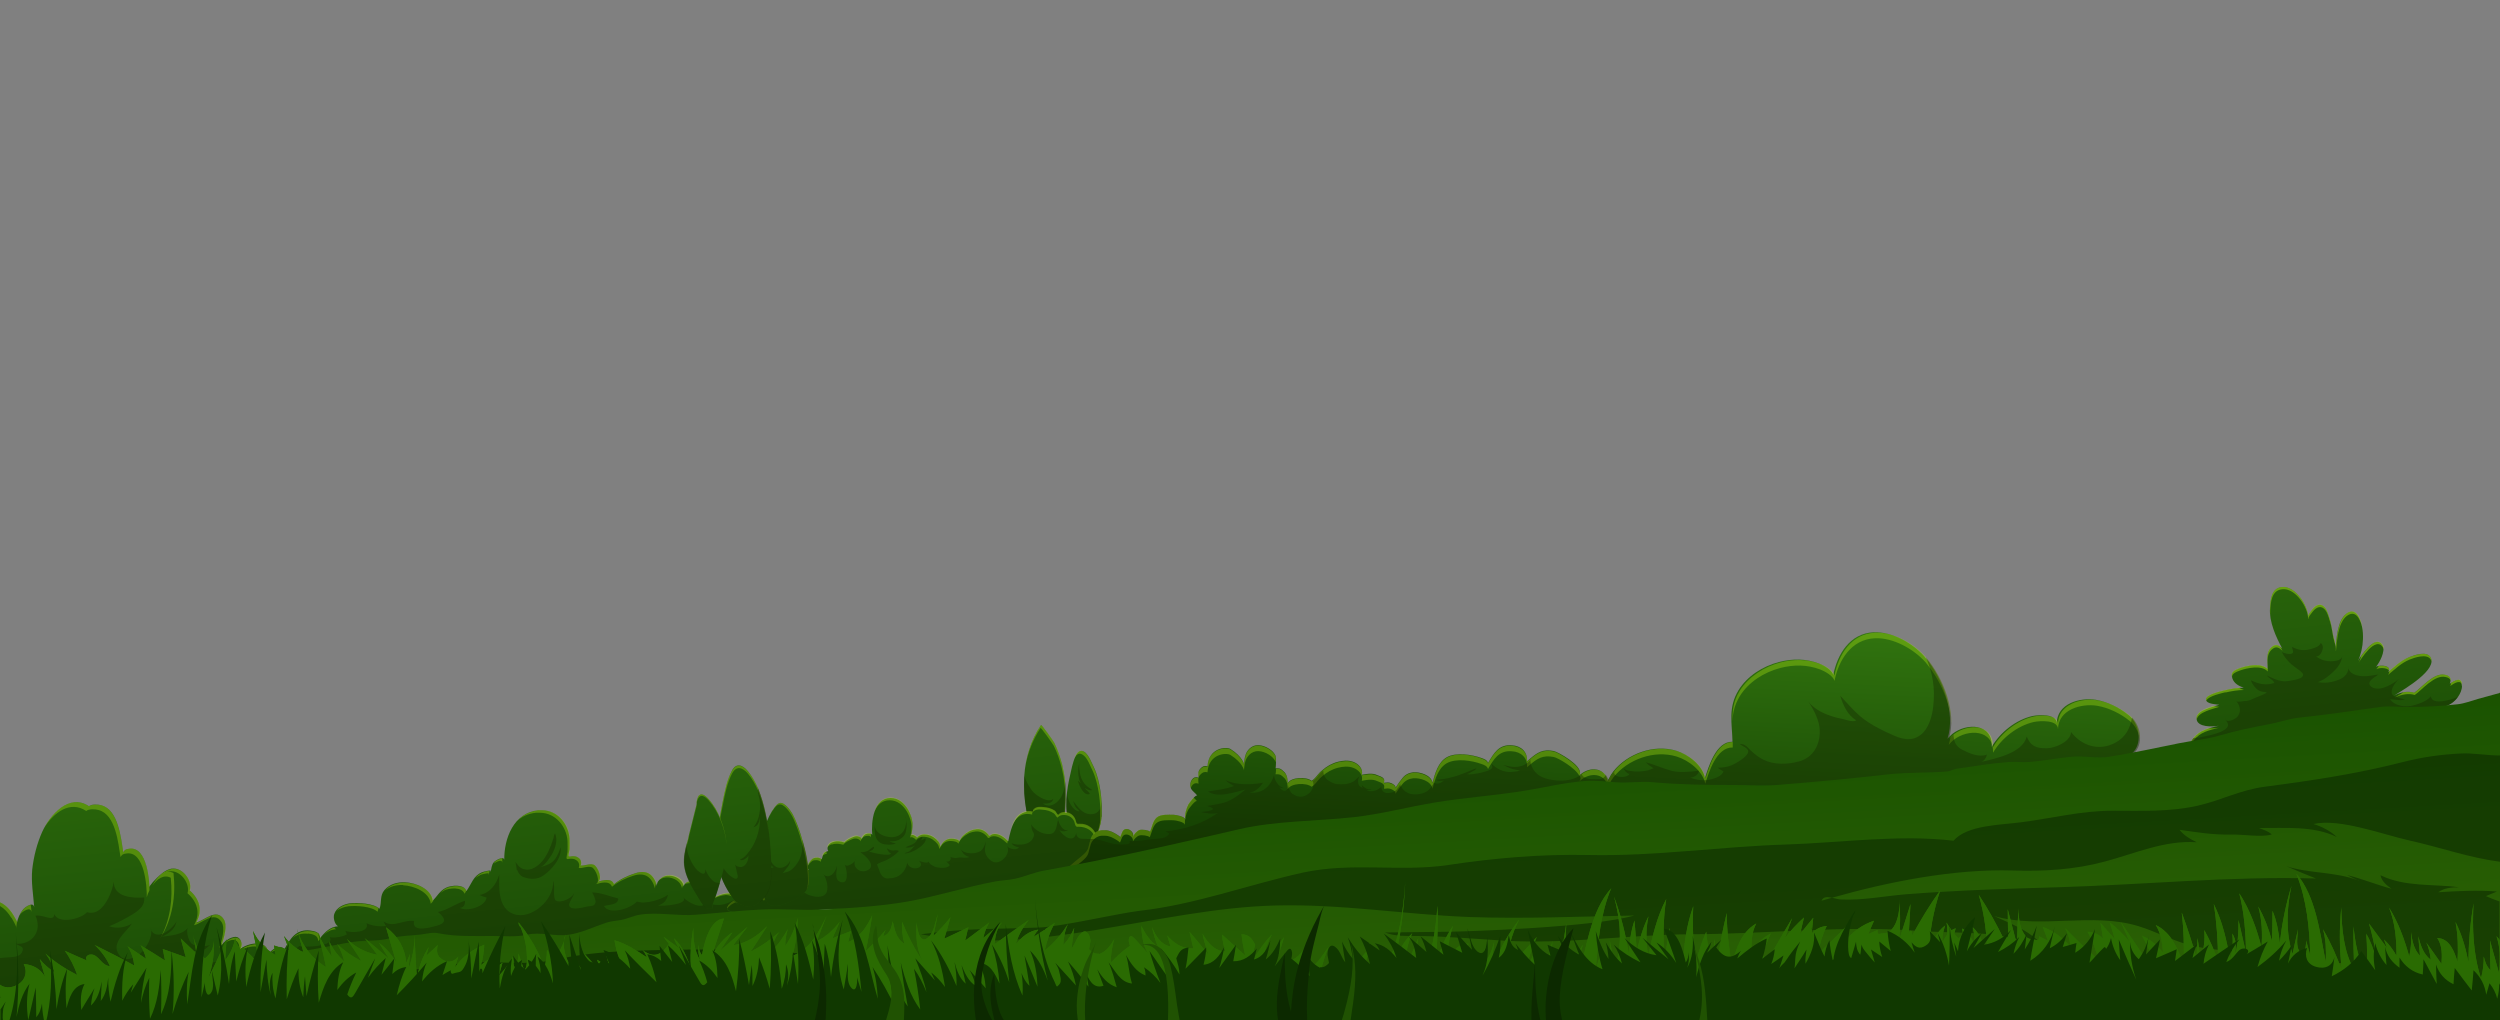 <?xml version="1.0" encoding="UTF-8"?><svg id="a" xmlns="http://www.w3.org/2000/svg" xmlns:xlink="http://www.w3.org/1999/xlink" viewBox="0 0 100 40.82"><rect x="0" y="0" width="100" height="40.82" fill="#808080" stroke="none"/><defs><style>.o{fill:url(#k);}.p{opacity:.75;}.p,.q{fill:#0c2b00;}.r,.s{opacity:.3;}.s,.t,.u{fill:#c5ff14;}.v{fill:url(#c);}.w{fill:url(#d);}.x{fill:url(#l);}.y{fill:url(#h);}.z,.aa{opacity:.4;}.ab{fill:url(#j);}.ac,.u{opacity:.31;}.ad{fill:none;}.ae{fill:url(#g);}.af{fill:#2a6b02;}.ag{fill:url(#m);}.ah{clip-path:url(#b);}.ai{fill:#0c2900;}.aj{fill:url(#e);}.ak{fill:url(#i);}.al{fill:#103800;}.am{fill:url(#f);}.an{fill:#205202;}.aa{fill:#142900;}.q{opacity:.6;}.ao{fill:url(#n);}</style><clipPath id="b"><rect class="ad" x="0" width="100" height="40.82"/></clipPath><linearGradient id="c" x1="15.01" y1="46.61" x2="10.78" y2="5.48" gradientUnits="userSpaceOnUse"><stop offset=".01" stop-color="#103800"/><stop offset="1" stop-color="#50ad1d"/></linearGradient><linearGradient id="d" x1="4.97" y1="47.64" x2=".74" y2="6.51" xlink:href="#c"/><linearGradient id="e" x1="44.53" y1="43.58" x2="40.3" y2="2.44" xlink:href="#c"/><linearGradient id="f" x1="43.04" y1="43.73" x2="38.81" y2="2.6" xlink:href="#c"/><linearGradient id="g" x1="37.83" y1="44.27" x2="33.6" y2="3.13" xlink:href="#c"/><linearGradient id="h" x1="63.93" y1="36.18" x2="65.01" y2="14.07" xlink:href="#c"/><linearGradient id="i" x1="94.03" y1="38.49" x2="89.8" y2="-2.65" xlink:href="#c"/><linearGradient id="j" x1="30.31" y1="45.04" x2="26.08" y2="3.9" xlink:href="#c"/><linearGradient id="k" x1="50.88" y1="49.88" x2="49.74" y2="29.7" gradientUnits="userSpaceOnUse"><stop offset="0" stop-color="#3a6c08"/><stop offset=".99" stop-color="#195200"/></linearGradient><linearGradient id="l" x1="32.36" y1="44.83" x2="28.13" y2="3.69" xlink:href="#c"/><linearGradient id="m" x1="30.85" y1="44.98" x2="26.63" y2="3.85" xlink:href="#c"/><linearGradient id="n" x1="29.34" y1="45.14" x2="25.11" y2="4" xlink:href="#c"/></defs><g class="ah"><path class="v" d="M29.77,36.32c-.08.11-.29.12-.41.17-.21.08-.41.17-.64.2-.29.03-.59-.01-.88.06-.28.08-.55.11-.84.15-1.79.26-3.54,1.24-5.36,1.28-3.79.07-7.55.65-11.26,1.28-1.36.23-2.72.4-4.09.58-1.51.2-3.03.19-4.55.38-.79.1-1.58.02-2.37.09-.3.03-.63.13-.89-.04.11-.3.12-.7.11-1.1-.01-.3-.03-.6-.03-.85,0-.78.26-1.48.22-2.25.73-.39,1.33-.37,1.76.34.16.26.29.54.28.84.14-.22.19-.68.54-.52.05.02.09.05.13.09.13.14.18.36.22.53.09.39.05.66-.07,1.04.29-.34.65-.58,1.09-.38.26.12.38.23.38.52.1-.22.29-.51.58-.43.12.03.24.07.26.18,0-.26-.04-.63.27-.69.2-.03.32.09.42.24.02,0,.06,0,.08-.02-.14-.32-.34-1.37.14-1.59.11-.05.27-.02.39.04.09.05.16.12.18.2.04-.13.08-.26.12-.38.05-.14.11-.27.17-.4.14-.28.32-.54.57-.78.17-.16.41-.37.66-.36.4.01.75.51.64.88.39.34.53.79.26,1.28.33-.08.8-.59,1.1-.13.16.24.01.75-.08,1.01-.03.07.05-.06.08-.08.06-.05.14-.11.21-.15.1-.05.26-.11.36-.05.16.09.19.36.07.48.29-.27,1.17-.44,1.13.2.15-.2.45-.43.66-.22.24-.44.48-.8,1.02-.74.19.02.43.08.4.31.2-.26.42-.46.72-.48-.14-.08-.2-.35-.15-.49.09-.27.39-.4.65-.43.3-.03.93,0,1.16.22.1-.26,0-.52.2-.75.21-.24.51-.32.82-.31.43.02,1.05.26,1.11.74.17-.17.28-.4.53-.52.2-.1.72-.16.82.13.2-.28.27-.61.62-.75.11-.04.27-.07.34-.07,0,.02,0,.05,0,.07.04-.14.04-.3.14-.41.04-.05.4-.27.41-.08-.01-.87.38-1.89,1.36-1.99.05,0,.11,0,.16,0,.61.01,1.05.54,1.09,1.13,0,.15.01.28,0,.43,0,.04-.06.25-.03.28.02.03.11,0,.14,0,.08,0,.16,0,.23.05.12.07.15.19.11.32.17.02.35-.09.52-.03.16.06.38.61.15.68.19-.05.56-.17.66.1.24-.2.56-.35.85-.44.46-.15.74.04.87.51-.02-.14.08-.25.19-.33.29-.2.82-.02.88.35.05-.3.56-.24.72-.09.04.04.07.08.1.12.12.19.16.44.17.66,0,0,0,.02,0,.03,0,0,0-.02,0-.02.09-.25.53-.41.77-.42.1,0,.28.05.43.14.2.11.35.29.21.47Z"/><g class="r"><path class="t" d="M16.12,35.41c.43.02,1.05.26,1.11.74.03-.03.07-.07.1-.11-.07-.48-.68-.72-1.11-.73-.31-.01-.61.07-.82.31,0,0,0,0,0,0,.2-.17.46-.23.73-.22Z"/><path class="t" d="M13.44,37.17s-.05-.04-.07-.07c-.16.05-.3.16-.43.3.14-.13.3-.22.5-.23Z"/><path class="t" d="M13.94,36.25c.3-.03.93,0,1.16.22.02-.05.03-.1.04-.15-.26-.17-.82-.2-1.1-.17-.21.02-.44.11-.57.28.13-.1.31-.16.47-.18Z"/><path class="t" d="M17.76,35.62c.2-.1.72-.16.82.13.03-.04.06-.09.08-.13-.13-.25-.61-.19-.81-.09-.1.05-.18.13-.26.21.05-.04.1-.08.16-.11Z"/><path class="t" d="M26.4,35.18c.29-.2.82-.02.88.35.01-.06.04-.11.09-.15-.09-.33-.59-.49-.87-.3-.05.03-.1.07-.13.12.01,0,.02-.02.03-.02Z"/><path class="t" d="M12.32,37.34c.19.02.43.08.4.31.03-.04.07-.08.1-.12.01-.21-.22-.27-.4-.28-.33-.04-.55.09-.72.28.16-.14.35-.21.63-.18Z"/><path class="t" d="M27.99,35.44s.07.08.1.12c.12.19.16.44.17.66,0,0,0,.02,0,.03,0,0,0-.02,0-.02.02-.05.05-.09.09-.13-.01-.21-.05-.45-.17-.63-.03-.04-.06-.08-.1-.12-.14-.14-.58-.19-.69.02.17-.09.48-.04.59.07Z"/><path class="t" d="M19.2,35c.11-.04.27-.07.34-.07,0,.02,0,.05,0,.07.02-.05.03-.11.04-.16-.08,0-.2.03-.28.07-.12.05-.21.12-.28.21.05-.04.11-.08.18-.11Z"/><path class="t" d="M20.09,34.5c0-.06,0-.11,0-.17-.11.01-.29.12-.31.16-.01.01-.02.03-.03.05.12-.08.34-.18.34-.03Z"/><path class="t" d="M21.45,32.51c.05,0,.11,0,.16,0,.61.01,1.05.54,1.09,1.13,0,.14.01.28,0,.43,0,.04-.06.25-.03.28.02.03.11,0,.14,0,.08,0,.16,0,.23.05.12.07.15.19.11.32.17.02.35-.09.52-.03.16.06.38.61.15.68.19-.05.56-.17.66.1.24-.2.56-.35.85-.44.46-.15.74.04.87.51,0-.08.02-.15.06-.21-.14-.39-.42-.54-.84-.4-.29.1-.62.25-.85.44-.1-.26-.48-.15-.66-.1.23-.06,0-.62-.15-.68-.16-.06-.35.05-.52.03.04-.13,0-.25-.11-.32-.07-.04-.15-.05-.23-.05-.03,0-.12.03-.14,0-.02-.03.03-.24.03-.28.01-.15,0-.28,0-.43-.03-.59-.48-1.12-1.09-1.13-.05,0-.11,0-.16,0-.36.04-.64.2-.86.43.2-.18.45-.3.76-.33Z"/><path class="t" d="M6.86,34.85c.4.01.75.51.64.88.39.34.53.79.26,1.28.33-.08.8-.59,1.1-.13.16.24.01.75-.08,1.01-.03.07.05-.06.08-.08,0,0,.01-.01.02-.02,0,0,0,0,0,0,.09-.25.23-.77.08-1.01-.3-.46-.76.04-1.1.13.27-.49.13-.94-.26-1.28.11-.37-.24-.87-.64-.88-.25,0-.49.19-.66.36-.03.03-.06.06-.09.09.17-.16.4-.36.65-.35Z"/><path class="t" d="M1.73,38.52c.26-.24.56-.37.92-.2.26.12.38.23.38.52.03-.06.06-.12.1-.18-.02-.23-.14-.33-.37-.44-.4-.19-.74,0-1.02.3Z"/><path class="t" d="M1.28,37.03s.09.05.13.09c.13.14.18.36.22.53.09.39.05.66-.07,1.04.03-.04.07-.08.1-.11.11-.37.16-.64.07-1.03-.04-.18-.09-.4-.22-.53-.04-.04-.08-.07-.13-.09-.16-.07-.26-.01-.34.1.06-.04.14-.04.24,0Z"/><path class="t" d="M.46,36.71c.16.26.29.54.28.84.03-.06.06-.13.09-.2-.02-.27-.14-.51-.28-.74-.43-.71-1.04-.73-1.76-.34,0,.02,0,.03,0,.05.68-.34,1.25-.28,1.66.39Z"/><path class="t" d="M11.29,38.08s.05-.08.07-.12c-.19-.15-.43.02-.58.19.16-.14.36-.22.51-.07Z"/><path class="t" d="M29.56,35.85c-.15-.09-.33-.14-.43-.14-.2,0-.57.13-.71.32.17-.14.45-.22.62-.23.1,0,.28.05.43.14.19.11.33.26.24.44.03-.02.06-.04.08-.07.13-.19-.02-.36-.21-.47Z"/><path class="t" d="M8.92,37.77s.1-.08.15-.1c.1-.05.26-.11.36-.05.16.09.19.36.07.48.29-.27,1.17-.44,1.13.2.03-.04.06-.08.1-.11.03-.62-.84-.45-1.13-.18.12-.12.09-.39-.07-.48-.11-.06-.27,0-.36.05-.07.04-.15.1-.21.15,0,0-.02.03-.04.05Z"/><path class="t" d="M4.77,36.53c.11-.05.27-.02.39.04.09.05.16.12.18.2.02-.06.04-.12.06-.18-.03-.04-.08-.08-.14-.12-.12-.07-.27-.1-.39-.04-.07.03-.12.08-.16.13.02-.01.04-.03.06-.04Z"/><path class="t" d="M3.61,38.41c.12.03.24.07.26.18,0-.07,0-.15,0-.22-.05-.02-.1-.04-.16-.05-.18-.05-.32.05-.43.18.09-.07.2-.11.33-.08Z"/><path class="t" d="M4.14,37.9c.2-.03.32.09.42.24.02,0,.06,0,.08-.02-.02-.05-.05-.12-.07-.2-.08-.09-.19-.14-.33-.12-.1.02-.16.07-.2.13.03-.02.06-.03.1-.04Z"/></g><path class="w" d="M3.06,39.04s-.04-.01-.06-.01c-.19-.03-.4,0-.6,0-.33,0-.66-.07-.96-.24-.49-.27-.73-.73-.79-1.28-.04-.39.02-.82.27-1.13.08-.1.42-.34.45-.08-.04-.52-.13-1.01-.08-1.53.06-.52.19-1.03.4-1.5.3-.66,1.07-1.56,1.87-1.02.09-.09.37-.08.49-.04.69.18.79,1.33.88,1.88.07-.1.09-.12.23-.14.74-.12.83,1.35.82,1.75.1-.36.51-1,.96-.77.11,1.08-.09,2.16-.82,3-.46.54-1.03,1.08-1.73,1.27-.35.1-.72.09-1.05-.04-.09-.04-.18-.09-.28-.11Z"/><g class="r"><path class="t" d="M6.83,35.11c.09.85-.02,1.7-.43,2.44.5-.78.64-1.7.54-2.63-.36-.18-.68.17-.85.51.18-.26.45-.47.74-.32Z"/><path class="t" d="M.81,36.57c.08-.1.42-.34.45-.08,0-.1-.02-.2-.03-.3-.11.02-.26.13-.3.19-.06.07-.11.15-.14.23.01-.01.02-.03.03-.04Z"/><path class="t" d="M3.45,32.44c.09-.09.37-.08.49-.04.69.18.79,1.33.88,1.88.07-.1.09-.12.23-.14.74-.12.83,1.35.82,1.75.02-.08.06-.18.11-.28,0-.49-.13-1.77-.82-1.66-.13.02-.15.04-.23.14-.09-.55-.2-1.7-.88-1.88-.12-.03-.4-.04-.49.04-.73-.49-1.44.21-1.78.84.37-.57,1.01-1.09,1.67-.65Z"/></g><path class="aa" d="M29.56,35.85c-.35.3-.8.45-1.19.28,0,0,0,0,0,0-.13-.06-.26-.16-.38-.3.03.12.15.23.27.28-.21.3-.75-.03-.94-.22.27.29-.85.37-1,.33.23-.08.34-.18.4-.43-.24.18-.91.4-1.24.27-.28.31-1.14.54-1.32.18.18-.06.57-.03.57-.3-.33-.08-.73-.25-1.05-.24.06.06.16.32.14.4-.05.16-.14.13-.33.16-.15.03-.65.18-.72-.03-.04-.11.19-.39.2-.53-.05.22-.55.45-.74.32-.13-.09-.01-.6-.11-.78.07.73-.87,1.58-1.58,1.32-.65-.24-.57-1.1-.57-1.58-.12.4-.36.73-.78.82.09.05.18.08.27.1-.04.38-.81.58-1.07.41.16,0,.22-.13.21-.28-.35.1-.69.37-1.08.45.33.27.33.45-.05.55-.22.06-1.01.3-.91-.19.04,0,.06.01.09.02-.46-.14-.87.29-1.31,0,.03.05.06.13.1.18-.26.03-.54,0-.78-.11.15.38-.64.4-.85.3.02.02.05.12.06.15-.18.1-.48.14-.68.11.24.37-1.01.42-1.22.35-.44.39-1.04.85-1.61.77-.07-.1-.17-.18-.21-.29.06-.04.09-.1.13-.13-.06.06-.16.1-.23.16-.06.05-.15.13-.24.1,0-.02,0-.03,0-.04-.22.08-.48-.03-.57-.24,0,.04.04.1.03.14-.02.11-.22.16-.31.17-.01,0-.31-.01-.21-.06-.19.13-.59.08-.77-.07-.11-.09-.18-.22-.28-.31.16,0,.32.01.47-.06.09-.04.15-.12.23-.17-.22.04-.54.09-.73-.06-.12-.09-.25-.51-.15-.65-.22.31-.72.32-1.05.37.28-.13.53-.29.59-.61-.14.24-.49.56-.78.52-.14-.02-.24-.12-.25-.26.11.33-.19.83-.43,1.03-.22.19-.64.34-.84.04-.34-.49.29-.9.52-1.25-.25.16-.63.22-.91.11.34-.14.66-.31.97-.5.25-.16.46-.34.43-.65-.45.03-1.22,0-1.22-.63-.06.38-.29.95-.63,1.16-.15.09-.3.1-.44.06-.27.29-1.15.48-1.31.07,0,.35-.46,0-.75.07.06.14.09.27.09.39,0,.44-.38.77-.88.73.16.11.38.1.24.36-.16.29-.84.1-1.08.3.47.29-.51.75-.73.83-.15.06-.3.11-.46.14.01.4,0,.8-.11,1.1.26.17.59.07.89.04.79-.07,1.58,0,2.37-.09,1.52-.19,3.04-.18,4.55-.38,1.36-.18,2.73-.35,4.09-.58,3.72-.63,7.47-1.21,11.26-1.28,1.81-.04,3.56-1.02,5.36-1.28.29-.04.56-.07.84-.15.28-.08.59-.03.88-.06.23-.03.42-.11.64-.2.12-.04.33-.06.41-.17.13-.19-.02-.36-.21-.47ZM10.23,38.59s.07.01.1.02c-.03,0-.07-.01-.1-.02Z"/><path class="aa" d="M20.69,34.79s0,.01,0,.02c.05.12.12.22.24.27.27.1.55.11.79-.05.32-.21.78-.72.7-1.14-.04.15-.11.31-.2.45-.14.21-.38.28-.61.35.18-.07.35-.34.45-.49.14-.22.27-.6.14-.86-.04.04-.04.12-.06.18-.06.2-.13.38-.22.57-.13.25-.29.48-.55.62-.15.08-.28.1-.44.05-.16-.05-.23-.18-.33-.3.05.07.05.25.07.35Z"/><path class="aj" d="M44.06,32.67c-.02.38-.19.7-.27,1.07-.05.02-.1.03-.14.05-.17.06-.28.09-.5-.15-.02-.02-.03-.04-.05-.06-.2-.23-.32-.49-.38-.78-.08-.37-.08-.74-.04-1.1.04-.35.12-.69.2-1.03.06-.22.2-.84.53-.57.16.14.26.42.35.6.14.3.21.63.26.95.02.16.04.33.05.5,0,.18,0,.35,0,.52Z"/><path class="aa" d="M44.06,32.67c-.02.38-.19.7-.27,1.07-.05.02-.1.03-.14.05-.09,0-.19-.01-.3-.05-.07-.03-.14-.06-.2-.09-.02-.02-.03-.04-.05-.06-.2-.23-.32-.49-.38-.78-.08-.37-.08-.74-.04-1.1.02.18.07.36.17.51.06.1.2.25.33.23-.05-.07-.12-.11-.17-.19-.04-.07-.06-.16-.09-.23.18.22.35.52.69.54.29.01.4-.17.45-.4,0,.18,0,.35,0,.52Z"/><path class="am" d="M42.58,32.73c0,.1-.13,1.34-.03,1.35-.05,0-.09,0-.14.01-.09.02-.17.05-.26.06-.05,0-.1.01-.15.02-.1.01-.21.03-.29.1,0,0-.1-.2-.2-.44-.12-.28-.25-.6-.27-.65-.15-.47-.24-.97-.27-1.45-.01-.23-.01-.46,0-.69.05-.72.26-1.43.67-2.04.02-.03.5.65.53.71.14.28.24.58.32.89.05.21.09.43.11.65h0c.04.49.01,1-.02,1.48Z"/><path class="u" d="M44.06,32.15c0-.17-.02-.34-.05-.5-.05-.33-.12-.65-.26-.95-.09-.18-.19-.47-.35-.6-.22-.19-.36.04-.45.28.09-.19.21-.32.4-.16.16.13.26.42.35.6.14.3.21.63.26.95.02.16.04.33.05.5,0,.18,0,.35,0,.52-.02.34-.16.64-.24.96,0,0,.01,0,.02,0,.08-.37.25-.68.27-1.07,0-.17.01-.35,0-.52Z"/><path class="u" d="M42.6,31.25h0c-.02-.22-.05-.44-.11-.65-.08-.31-.17-.61-.32-.89-.03-.07-.51-.74-.53-.71-.33.49-.53,1.04-.62,1.62.1-.53.3-1.04.6-1.5.02-.03.5.65.53.71.14.28.24.58.32.89.05.21.09.43.11.65h0c.04.49.01,1-.02,1.48,0,.08-.09.92-.07,1.23.02,0,.04,0,.06,0-.1,0,.02-1.25.03-1.35.03-.48.06-.99.02-1.48Z"/><path class="aa" d="M42.58,32.73c0,.1-.13,1.34-.03,1.35-.05,0-.09,0-.14.01-.09.02-.17.05-.26.06-.05,0-.1.01-.15.02-.19-.08-.35-.2-.49-.34-.12-.28-.25-.6-.27-.65-.15-.47-.24-.97-.27-1.45-.01-.23-.01-.46,0-.69.09.25.23.51.39.67.14.14.6.43.77.24-.03.2-.27.2-.42.19.27.19.54.03.71-.22.12-.18.17-.43.19-.67.04.49.01,1-.02,1.48Z"/><path class="ae" d="M44.72,34.26c-.04.1-.2.17-.29.21-.24.1-.49.14-.73.22-.32.11-.65.2-.98.3-.79.25-1.61.49-2.43.59-.97.12-2.25.79-3.21.91-1.5.19-2.69-.22-4.2-.1-.97.08-1.96.08-2.94.13-.25.01-.65.07-.85-.13-.04-.03.04-.17.06-.19.03-.04.08-.08.12-.11.03-.02.05-.04.08-.05t0,0s.05-.03.07-.04c.06-.02.13-.03.19,0,.03.02.06.03.07.07.02-.07.05-.15.09-.22.06-.09.14-.17.25-.18.09,0,.19.02.28.06.02.01.04.02.06.03.02.01.26.13.23.17.08-.1.12-.22.2-.31.04-.05.09-.1.16-.13.06-.03.12-.05.19-.05.11,0,.22.04.28.16.04-.05.04-.12.05-.19,0-.05.01-.09.03-.13.05-.08.14-.14.23-.11-.1-.1-.02-.19.09-.24.12-.06.24-.07.35,0,.04-.08.12-.11.19-.15-.17-.08.07-.39.16-.44.1-.05.26-.05.35.03.04-.1.03-.2.13-.28.04-.03.09-.03.13-.05-.09-.16.04-.32.2-.36.15-.05.3-.03.45.02.09-.11.25-.18.38-.23.06-.02.12-.03.18-.01.03,0,.14.06.13.11.02-.09.1-.19.18-.21.06-.02.21-.04.24.04-.05-.52.05-1.49.74-1.48.31,0,.54.21.69.46.07.13.13.27.16.41.04.16.02.34-.01.5,0,.04-.02.09-.03.13.04-.07.22.03.24.09.12-.15.31-.14.41-.12.18.03.34.14.45.28.05.06.05.13.08.2.08-.19.23-.33.45-.32.07,0,.28.02.3.11.09-.19.21-.3.39-.4.07-.04.16-.07.24-.08.2-.05.39.04.52.19.02.03.03.06.06.06.03,0,.08-.05.12-.06.25-.06.47.13.63.28.11-.54.3-1.32,1-1.16,0-.02-.01-.05,0-.06.11-.15.26-.14.42-.12.16.01.31.05.45.14.06.04.1.17.15.16,0,0,.03-.04.04-.04.05-.04.11-.06.18-.06.19-.01.36.08.44.26.02.05.03.15.07.19.03.03.06.02.11.02.15,0,.3.04.42.12.15.11.23.26.28.44,0,.03.02.07.02.11.01.08.01.16-.04.19.1.05.23.04.34.06.11.02.21.06.3.12.08.05.25.15.21.26Z"/><g class="ac"><path class="t" d="M32.95,34.19s.09-.03.13-.05c-.02-.03-.03-.06-.03-.09-.02,0-.05.01-.07.03-.07.05-.08.12-.1.19.01-.03.03-.05.06-.07Z"/><path class="t" d="M33.28,33.78c.15-.05.3-.03.45.01.09-.11.25-.18.38-.23.06-.02.12-.03.18-.01.03,0,.14.06.13.11.02-.09.1-.19.18-.21.06-.02.21-.04.24.04,0-.05,0-.1-.01-.16-.06-.02-.15,0-.2,0-.09.03-.16.13-.18.21.01-.05-.1-.1-.13-.11-.06-.02-.13-.01-.18.01-.13.05-.28.12-.38.23-.15-.04-.29-.06-.45-.02-.12.03-.22.13-.22.25.04-.06.11-.11.19-.13Z"/><path class="t" d="M35.59,32.01c.31,0,.54.21.69.46.07.13.13.27.16.41.04.16.02.34-.01.5,0,.04-.02.09-.03.13.04-.07.22.03.24.09.12-.15.31-.14.41-.12.18.03.34.14.45.28.05.06.05.13.08.2.08-.19.23-.33.45-.32.07,0,.28.02.3.11.09-.19.21-.3.39-.4.07-.04.16-.07.24-.08.2-.05.39.04.52.19.02.03.03.06.06.06.03,0,.08-.05.12-.06.25-.06.47.13.63.28,0-.04.02-.08.03-.12-.16-.16-.38-.33-.62-.27-.04,0-.08.06-.12.06-.04,0-.04-.03-.06-.06-.13-.15-.33-.24-.52-.19-.08.02-.17.04-.24.08-.18.1-.3.21-.39.4-.02-.09-.22-.1-.3-.11-.22,0-.37.13-.45.32-.03-.07-.03-.14-.08-.2-.11-.15-.27-.25-.45-.28-.1-.02-.29-.03-.41.12-.02-.07-.2-.17-.24-.09.01-.04.02-.08.03-.13.03-.16.05-.34.01-.5-.04-.14-.09-.28-.16-.41-.15-.25-.38-.46-.69-.46-.37,0-.57.27-.67.61.11-.29.3-.5.63-.5Z"/><path class="t" d="M41.29,32.57s-.01-.05,0-.06c.11-.15.26-.14.42-.12.16.01.31.05.45.15.06.04.1.17.15.16,0,0,.03-.04.04-.04.05-.04.11-.06.18-.06.19-.01.36.08.44.26.02.05.03.15.07.19.03.03.06.02.11.02.15,0,.3.04.42.12.15.11.23.26.28.44,0,.03.02.07.02.11,0,.02,0,.05,0,.07.04-.03.04-.11.03-.19,0-.04-.02-.08-.02-.11-.04-.18-.12-.33-.28-.44-.12-.09-.27-.13-.42-.12-.05,0-.08.01-.11-.02-.03-.04-.04-.14-.07-.19-.08-.17-.25-.27-.44-.26-.06,0-.13.02-.18.06,0,0-.03.04-.04.04-.06.02-.09-.12-.15-.16-.14-.09-.29-.13-.45-.14-.16-.01-.31-.03-.42.12,0,.01,0,.04,0,.06-.52-.12-.77.28-.9.72.14-.39.38-.71.86-.6Z"/><path class="t" d="M29.11,36.31s.08-.08.12-.11c.03-.02.05-.04.08-.05t0,0s.05-.03.07-.04c.06-.02.13-.03.19,0,.03.02.06.03.07.07.02-.07.05-.15.09-.22.06-.09.14-.17.25-.18.09,0,.19.02.28.06.02.01.04.02.06.03.02.01.26.13.23.17.08-.1.12-.21.2-.31.04-.05.09-.1.16-.13.06-.03.12-.05.19-.05.11,0,.22.04.28.16.03-.03.04-.07.04-.12,0,0,0,0,0,0-.06-.12-.16-.16-.28-.16-.06,0-.13.02-.19.05-.07.03-.12.08-.16.13-.07.09-.12.21-.2.31.03-.04-.21-.16-.23-.17-.02-.01-.04-.02-.06-.03-.09-.04-.18-.07-.28-.06-.11,0-.19.09-.25.18-.04.07-.07.15-.09.22,0-.04-.03-.05-.07-.07-.07-.03-.13-.03-.19,0-.03,0-.05.02-.07.04t0,0s-.05.03-.08.05c-.04.03-.09.07-.12.11-.02.02-.07.11-.07.16.01-.02.02-.04.03-.05Z"/><path class="t" d="M31.69,35.28s-.05-.08-.04-.12c-.06.01-.12.05-.16.11-.02.03-.03.06-.03.1.05-.08.14-.12.23-.1Z"/><path class="t" d="M44.51,34c-.09-.06-.19-.1-.3-.12-.11-.02-.23-.01-.33-.06,0,.05-.01.09-.05.11.1.05.23.04.34.06.11.02.21.06.3.12.06.04.2.12.22.21.01-.02.03-.03.03-.05.04-.12-.13-.21-.21-.26Z"/><path class="t" d="M31.78,35.04c.12-.06.24-.07.35,0,.04-.08.12-.11.19-.15-.03-.01-.05-.03-.05-.06-.04.02-.07.05-.1.1-.11-.06-.23-.05-.35,0-.09.04-.16.11-.14.18.03-.03.06-.05.1-.07Z"/><path class="t" d="M32.48,34.44c.1-.05.26-.05.35.03.01-.04.02-.08.03-.12-.09-.07-.24-.08-.34-.02-.07.04-.21.2-.22.33.05-.1.14-.19.19-.22Z"/></g><path class="y" d="M85.51,30.47c-.19.21-.53.22-.79.27-.59.12-1.17.21-1.77.25-1.37.11-2.74.2-4.11.2-1.28,0-2.55.17-3.83.18-.6,0-1.12-.14-1.72-.06-1.43.19-2.83.53-4.25.78-1.43.26-2.88.42-4.33.54-.81.07-1.62.14-2.42.22-2.19.22-4.37.48-6.57.69-.8.08-1.6.16-2.4.26-2.55.3-5.09.64-7.65.86-.96.08-2.07-.02-3,.16.18-.33.79-.61.87-.9.04-.15.07-.27.1-.37.05-.17.24-.33.43-.34.05,0,.1,0,.14,0,.08,0,.16.02.24.05.11.05.28.14.36.22.06-.12.08-.33.26-.32.13,0,.32.17.24.32.04-.1.16-.24.27-.28.09-.03.36,0,.42.07.08-.18.11-.42.26-.56.16-.15.48-.12.68-.12.09,0,.46.07.47.19-.02-.22.03-.42.13-.61.02-.03.29-.41.35-.34-.07-.12-.2-.17-.26-.31-.08-.19.07-.52.31-.41,0-.16-.04-.24.08-.37.08-.09.16-.12.28-.09.04-.73.74-.8.92-.69.49.31.54.61.54.61,0,0,.01-.35.13-.52.19-.28.47-.3.77-.16.16.08.3.19.37.36.02.05.01.46-.01.48.21-.01.24.05.32.12.14.11.17.31.17.48.12-.25.75-.27.95-.1,0,0,0,0,0,0,.13-.06.22-.22.33-.33.03-.03.06-.06.1-.09.18-.16.39-.28.63-.34.19-.05.41-.07.6,0,.21.07.42.28.35.52.13-.02.26-.05.4-.04.1,0,.22.05.31.09.06.02.14.06.17.11.03.05.02.1.01.16.11-.01.19-.03.3.02.08.04.17.09.16.18.08-.13.18-.27.28-.39.11-.14.26-.21.43-.23.27-.02.72.11.77.42.1-.37.22-.82.57-1.02.37-.21,1.01-.11,1.39.03.11.04.23.08.26.2.23-.39.43-.75.95-.71.38.02.64.27.61.64.04-.03.08-.07.12-.1.28-.24.51-.4.95-.31.18.04,1.13.57,1.05.91,0,.03-.02.06-.05.09.03-.03.06-.06.09-.08.37-.29.89-.26,1.05.2,0,0,0,.02,0,.02,0,.02.01.03.02.05,0,0,0,0,0,0,0,0,0,0,0,.01,0,0,0,0,0-.01,0-.02.02-.04.03-.06.03-.06.07-.12.1-.18.03-.04.06-.09.09-.13,0,0,0,0,0,0,.57-.72,1.63-1.1,2.52-.83.49.15,1.05.58,1.15,1.09.14-.44.44-1.47,1.1-1.45-.02-.76-.18-1.37.24-2.06.35-.57.97-.96,1.62-1.13.54-.14,1.07-.14,1.6.06.18.07.52.25.57.46.16-.83.67-1.67,1.62-1.71.73-.03,1.55.43,2.03.97.01.01.02.02.03.04.67.8,1.23,2.18.89,3.25.06-.07.12-.13.19-.19.58-.46,1.62-.43,1.58.51.34-.58.97-1.08,1.63-1.23.24-.05.97-.1.97.29.01-.79.93-1.04,1.56-.94.47.08.94.31,1.31.61.03.02.06.05.09.08.36.38.46,1.07.06,1.45.15.05.1.19.17.32Z"/><g class="r"><path class="t" d="M51.02,30.97c.21-.01.24.05.32.12.14.11.17.31.17.48.12-.25.75-.27.95-.1,0,0,0,0,0,0,.13-.06.22-.22.33-.33.03-.03.06-.06.1-.09.18-.16.39-.28.63-.34.19-.05.41-.07.6,0,.21.07.42.28.35.52.13-.02.26-.05.4-.04.1,0,.22.05.31.09.06.02.14.06.17.11.03.05.02.1.01.16.11-.01.19-.03.3.02.08.04.17.08.16.18.08-.13.18-.27.28-.39.11-.14.26-.21.43-.23.27-.02.72.11.77.42.1-.37.22-.82.57-1.02.37-.21,1.01-.11,1.39.03.11.04.23.08.26.2.23-.39.43-.75.95-.71.38.02.64.27.61.64.04-.03.08-.07.12-.1.28-.24.51-.4.95-.31.16.03.86.43,1.02.75.01-.02.02-.04.03-.06.07-.33-.87-.87-1.05-.91-.44-.09-.67.07-.95.31-.04.03-.08.07-.12.1.03-.37-.23-.61-.61-.64-.52-.03-.72.32-.95.71-.04-.12-.16-.16-.26-.2-.38-.15-1.02-.25-1.39-.03-.35.2-.46.65-.57,1.02-.05-.3-.5-.44-.77-.42-.17.02-.32.09-.43.23-.1.12-.2.25-.28.39,0-.1-.08-.15-.16-.18-.11-.05-.19-.03-.3-.02,0-.06.02-.1-.01-.16-.04-.06-.12-.09-.17-.11-.09-.03-.21-.08-.31-.09-.13,0-.27.02-.4.04.07-.24-.14-.45-.35-.52-.19-.07-.41-.04-.6,0-.23.06-.45.18-.63.34-.03.03-.07.06-.1.09-.1.1-.19.26-.33.33,0,0,0,0,0,0-.2-.17-.83-.16-.95.1,0-.17-.02-.36-.17-.48-.08-.07-.11-.13-.3-.12,0,.11-.01.21-.02.22Z"/><path class="t" d="M63.21,31.18s-.02.06-.05.09c.03-.03.06-.06.09-.08.37-.29.89-.26,1.05.2,0,0,0,.02,0,.02,0,.02.01.03.02.05,0,0,0,0,0,0,0,0,0,0,0,.01,0,0,0,0,0-.01,0-.02.02-.04.03-.06.03-.06.07-.12.1-.18.03-.04.06-.09.09-.13,0,0,0,0,0,0,.57-.72,1.63-1.1,2.52-.83.49.15,1.05.58,1.15,1.09.14-.44.44-1.47,1.1-1.45,0-.08,0-.15,0-.22-.65-.01-.95,1.01-1.09,1.45-.11-.52-.66-.95-1.15-1.09-.89-.27-1.96.11-2.52.83,0,0,0,0,0,0-.03.04-.06.09-.09.13-.04.06-.07.12-.1.18-.01.02-.02.04-.03.06,0,0,0,0,0,.01,0,0,0,0,0-.01,0,0,0,0,0,0,0-.02,0-.04-.02-.05,0,0,0-.02,0-.02-.16-.45-.68-.49-1.05-.2-.02.02-.05.04-.07.06.03.05.04.11.03.16Z"/><path class="t" d="M69.59,27.85c.35-.57.97-.96,1.62-1.13.54-.14,1.07-.14,1.6.06.18.07.52.25.57.46.16-.83.67-1.67,1.62-1.71.73-.03,1.55.43,2.03.97.01.01.02.02.03.04.51.61.96,1.55.99,2.44.04-.95-.44-2-.99-2.66-.01-.01-.02-.02-.03-.04-.48-.55-1.3-1.01-2.03-.97-.95.04-1.46.88-1.62,1.71-.05-.21-.39-.4-.57-.46-.53-.2-1.06-.2-1.6-.06-.64.17-1.26.56-1.62,1.13-.26.42-.3.81-.29,1.22.01-.33.08-.65.29-1Z"/><path class="t" d="M78.02,29.49c-.02.1-.04.2-.07.3.06-.07.12-.13.19-.19.58-.46,1.62-.43,1.58.51.34-.58.97-1.08,1.63-1.23.24-.05.97-.1.97.29.01-.79.93-1.04,1.56-.94.47.08.94.31,1.31.61.03.02.06.05.09.08.17.18.29.44.31.7.03-.33-.09-.68-.31-.92-.03-.03-.06-.06-.09-.08-.37-.3-.84-.53-1.31-.61-.62-.1-1.55.15-1.56.94,0-.39-.74-.34-.97-.29-.66.15-1.3.65-1.63,1.23.04-.94-.99-.97-1.58-.51-.04.03-.08.07-.12.11Z"/><path class="t" d="M48.02,30.98c.08-.09.16-.12.28-.09.04-.73.74-.8.92-.69.49.31.54.61.54.61,0,0,.01-.35.13-.52.19-.28.47-.3.77-.16.16.08.3.19.37.36,0,.01,0,.04,0,.08,0-.12,0-.27,0-.3-.07-.16-.21-.28-.37-.36-.3-.14-.58-.12-.77.16-.11.17-.13.52-.13.52,0,0-.05-.3-.54-.61-.18-.11-.89-.04-.92.69-.12-.02-.2,0-.28.09-.12.13-.09.21-.08.36.01-.04.03-.09.08-.14Z"/><path class="t" d="M85.34,30.37c.08.03.1.08.12.15.02-.02.04-.03.05-.05-.05-.08-.04-.16-.07-.22-.03.04-.07.08-.11.12Z"/><path class="t" d="M47.94,31.35c0-.09-.02-.16,0-.22-.24-.11-.38.22-.31.4.04-.14.16-.25.31-.18Z"/><path class="t" d="M43.53,34.14c.04-.15.07-.27.1-.37.05-.17.24-.33.43-.34.05,0,.1,0,.14,0,.08,0,.16.02.24.05.11.05.28.14.36.22.06-.12.08-.33.26-.32.13,0,.3.15.25.29.05-.1.16-.22.26-.25.09-.03.36,0,.42.07.08-.18.11-.42.26-.56.16-.15.48-.12.68-.12.09,0,.46.07.47.19-.02-.22.03-.42.13-.61.02-.03.29-.41.35-.34-.04-.06-.09-.1-.14-.15-.09.1-.2.25-.21.27-.1.19-.15.39-.13.61-.01-.12-.38-.19-.47-.19-.2,0-.52-.04-.68.12-.15.14-.18.38-.26.56-.07-.07-.33-.1-.42-.07-.1.03-.21.15-.26.25.05-.14-.13-.29-.25-.29-.18-.01-.2.2-.26.32-.08-.08-.25-.17-.36-.22-.08-.03-.15-.04-.24-.05-.05,0-.09,0-.14,0-.19,0-.38.16-.43.34-.03.09-.06.21-.1.37-.08.29-.69.57-.87.9.07-.01.15-.03.22-.04.25-.23.59-.43.65-.64Z"/></g><path class="aa" d="M72.25,27.98s.04.06.06.09c-.02-.03-.04-.06-.06-.09Z"/><path class="aa" d="M50.94,30.97s0-.03,0-.04c0,.01,0,.03,0,.04Z"/><path class="aa" d="M55.23,31.4s0,.05-.02.07c0-.02.01-.05.02-.07Z"/><path class="aa" d="M85.34,30.15c.41-.38.3-1.08-.06-1.45-.07.42-.25.79-.67,1.01-.63.34-1.33.14-1.77-.43,0,.38-.65.65-.96.65-.42.01-.66-.08-.81-.47-.17.68-1.27.88-1.83,1.02.13-.04.21-.17.24-.3-.31.13-.72-.05-.99-.19-.27-.14-.34-.34-.35-.61-.07.06-.14.12-.19.19.34-1.07-.22-2.45-.89-3.25-.01-.01-.02-.02-.03-.04.28.63.38,1.26.3,1.97-.04.39-.18.9-.51,1.15-.39.29-.79.15-1.18-.03-.31-.14-.62-.29-.91-.48-.45-.29-.76-.68-1.12-1.06.11.37.29.78.64.98-.11.09-.38-.01-.5-.04-.19-.04-.38-.08-.56-.15-.33-.11-.65-.29-.86-.56.22.32.45.77.46,1.15.02.59-.27,1.1-.84,1.25-.46.12-.98.14-1.41-.07-.19-.09-.36-.23-.52-.38-.07-.07-.15-.17-.24-.21-.07-.04-.12-.03-.2-.05.11.11.45.19.32.4-.11.17-.32.29-.49.39-.21.12-.46.17-.7.17.07.06.16.1.23.15-.08.19-.3.26-.49.31-.26.07-.6.04-.85-.07.11.02.3-.09.34-.2.03-.09-.02-.08-.09-.06-.11.02-.21.02-.32.03-.22.01-.42.02-.64-.03-.36-.1-.7-.25-1.06-.35.09.1.2.17.31.24-.01,0-.11.04-.13.05-.04.02-.08.03-.12.04-.21.04-.44.06-.65.02-.08-.01-.24-.03-.29-.11.02.07.07.14.13.18.02.02.07.05.1.04-.04.09-.17.12-.26.13-.11.01-.24-.01-.32-.09-.04-.04-.04-.09-.02-.14,0,0,0-.01,0-.02,0,0,0,.02-.01.02-.02.05-.06.09-.09.13-.01.02-.03.04-.04.06-.04.06-.07.12-.1.18,0,0,0,0,0,0,0,0,0,0,0,0,0-.02,0-.05-.02-.08-.01-.02-.03-.04-.03-.05-.03-.05-.05-.1-.09-.13.07.06-.07.16-.11.18-.07.03-.15.03-.23.03-.11,0-.23,0-.34-.02-.09-.02-.23-.08-.25-.19-.02.05-.11.09-.16.11-.36.21-.9.18-1.28.07-.23-.07-.43-.21-.54-.44-.05-.1-.1-.25-.06-.36-.04.12-.18.22-.29.27-.19.08-.43.09-.62.03-.08-.02-.18-.03-.25-.07.16.07.29.16.47.2.05.01.1.02.16.03.02,0,.09.03.11.02-.08.03-.17.04-.25.05-.2.03-.4,0-.58-.09-.07-.03-.13-.07-.18-.11-.03-.02-.15-.11-.15-.15,0,.06.06.12.04.17-.02.1-.16.13-.24.16-.12.04-.24.07-.36.09-.13.02-.31.06-.43.02.08,0,.16-.06.23-.1.06-.03.14-.07.17-.13-.11.03-.24.1-.35.14-.12.05-.25.1-.37.14-.25.09-.52.15-.79.17-.03,0-.07,0-.1.01.05.07.25.04.32.03-.02,0-.04.02-.05.03-.06.04-.1.07-.18.09-.07.01-.14,0-.2-.04,0,.03-.02.06-.03.09-.05.08-.12.17-.19.23-.16.13-.4.17-.6.15-.15,0-.35-.11-.43-.24-.03-.04-.09-.13-.08-.17-.04.09-.1.17-.16.24-.1.1-.26.13-.39.12-.14-.02-.22-.14-.2-.27-.05.08-.18.15-.25.17-.11.04-.27.05-.36-.04.05.04.18.03.21-.02-.14.06-.3-.06-.39-.16,0,.04.02.08.04.12-.05-.02-.12-.06-.15-.11-.03-.05-.04-.11-.04-.17,0-.08.04-.14.06-.21-.02.04-.06.07-.09.1-.04.03-.07.07-.11.1-.08.06-.18.1-.28.12-.08.02-.17.02-.26.02-.08,0-.16,0-.23-.02-.08-.02-.16-.06-.23-.1-.03-.02-.06-.04-.09-.06-.03-.02-.04-.05-.06-.07-.03-.03-.05-.07-.07-.11-.02-.06-.03-.13-.03-.19-.03.03-.07.06-.1.09-.1.1-.19.26-.33.33.06.08.04.22,0,.3-.04.11-.13.2-.23.26-.19.11-.39.08-.56-.04-.11-.07-.16-.23-.19-.35,0,.06-.01.17-.07.2-.11.07-.24-.05-.29-.15.04.06.13.07.19.06-.11-.02-.21-.11-.27-.2-.07-.1-.12-.22-.12-.34,0,0,0,.02,0,.02-.07.27-.25.53-.51.64-.14.06-.33.1-.49.04.21.05.46-.21.56-.37-.48.08-1.03.11-1.49-.1.09.11.22.16.33.23-.34.13-.68.16-1.04.22.42.28,1.06.02,1.5-.08-.15.12-.3.24-.46.34-.35.23-.7.25-1.1.32.09.02.2.04.27.12-.1.09-.37.11-.52.12.23.04.46.1.7.04-.65.45-1.32.65-2.1.74.06.02.11.05.16.08-.1.21-.43.2-.63.22-.33.04-.64.09-.97.08.18.21-.58.12-.65.11-.27-.06-.53-.18-.81-.19-.02,0-.04,0-.06,0-.1,0-.23-.01-.37-.01-.13,0-.23-.1-.23-.23h0c-.1.43-.53.14-.68-.13.09.09.27.08.36,0-.22.09-.36-.24-.41-.4-.06.21-.05.55-.33.57-.3.02-.59-.15-.75-.39.03.08.01.18.06.27.04.07.08.12.05.21-.1.36-.6.39-.89.28.08.12.16.13.3.17-.1.13-.4.06-.48-.06.17.28-.21.71-.5.65-.17-.04-.33-.22-.37-.39-.04-.15.02-.3.02-.45-.03.16-.12.37-.28.43-.19.08-.59.09-.72-.12.08.18.15.26.34.32-.13.06-.25.01-.38.02-.07,0-.13.03-.2.02-.02,0-.17-.03-.17-.05.03.13-.03.21-.17.19.05.05.11.09.14.15-.1.14-.38.11-.53.08-.06-.01-.33-.13-.32-.26.04.15-.33.03-.38,0,.31.3-.36.46-.47.08-.06.35-.33.62-.69.62-.17.04-.3-.03-.39-.21-.04-.11-.09-.23-.13-.34.06-.07.29-.13.37-.17.19-.1.36-.21.51-.37-.07-.04-.14-.04-.22-.02-.09,0-.18-.03-.26-.09,0,.06.09.2.16.2-.03.15-.76-.02-.88-.07.09-.03.21-.07.2-.19-.05,0-.19.13-.24.16-.12.05-.19.06-.31.06.22.13.7.59.24.74-.3.1-.6-.19-.41-.47-.02.12-.34.36-.45.23.09.17.19.84-.19.68-.24-.1-.12-.44-.12-.64-.05.26-.31.57-.55.34.14.16.24.61.1.78-.17.21-.59.11-.78,0-.2-.11-.39-.33-.54-.51.18.26-.51.14-.57.2-.02.08-.15.11-.22.14-.04.02-.09.03-.13.04-.16.05-.33.08-.49.11-.02,0-.04,0-.06,0-.16.03-.31.06-.46.11-.03,0-.06.02-.09.03-.09.03-.18.07-.26.11-.02.01-.05.02-.07.04,0,0,0,0,0,0-.03.02-.05.03-.08.05-.04.03-.09.07-.12.11-.02.03-.09.16-.06.19.2.19.6.14.85.13.97-.04,1.97-.05,2.94-.13,1.51-.12,2.7.29,4.2.1.97-.12,2.25-.79,3.21-.91.76-.09,1.53-.3,2.26-.53.12.6.65.77,1.22.81.7.05,1.41-.07,2.1-.17.9-.13,1.79-.34,2.67-.57,1.59-.41,3.21-.8,4.77-1.32,0,0,0,0,.01,0,.32-.11.71-.14,1.04-.18.71-.1,1.42-.13,2.13-.19,1.17-.1,2.32-.25,3.49-.37.77-.08,1.53-.14,2.3-.19.81-.08,1.61-.16,2.42-.22,1.45-.12,2.9-.28,4.33-.54,1.42-.25,2.82-.59,4.25-.78.6-.08,1.12.06,1.72.06,1.28,0,2.55-.18,3.83-.18,1.38,0,2.74-.09,4.11-.2.6-.05,1.18-.14,1.77-.25.26-.05.6-.06.79-.27-.08-.13-.02-.27-.17-.32Z"/><path class="ak" d="M98.48,27.43c0,.16-.07.32-.17.46-.12.17-.3.3-.49.36-.05.01-.1.02-.15.03-.21,0-.42.04-.63.08-.28.05-.56.06-.84.1-.31.04-.66-.02-.96.1-.3.11-.57.21-.9.28-.76.15-1.53.28-2.29.43-1.21.24-2.43.57-3.66.69-.27.02-.58-.06-.83-.12.06-.13.12-.24.19-.32.25-.31.59-.39,1-.49-.29.05-.81.05-.88-.23-.1-.38.66-.52.9-.61-.1-.02-.52-.02-.53-.21-.01-.2.63-.34.77-.37.21-.05.49-.1.74-.1-.2-.07-.38-.17-.45-.36-.1-.27.08-.34.29-.42.28-.1.87-.23,1.11.04.02-.3-.1-.69.2-.91.15-.11.26-.04.39.08-.25-.45-.53-1.08-.49-1.61.02-.34.05-.8.47-.85.53-.06,1.04.72,1.05,1.19,0-.09.11-.2.16-.27.11-.15.29-.29.46-.15.13.11.18.3.23.46.07.21.11.43.14.64.03.18.13.41.11.59.04-.38.07-1.11.43-1.39.22-.17.39-.08.5.13.26.5.2,1.27-.03,1.75.06-.1.7-1.14.99-.6.11.22-.13.68-.27.84.15-.09.68-.06.48.22.28-.23.52-.47.86-.61.2-.08.68-.24.83-.01.33.5-1.01,1.28-1.41,1.53-.02.02-.04.03-.06.04.02-.01.04-.02.07-.04.22-.11.51-.17.76-.09.3-.21.79-.82,1.23-.72.2.04.27.15.19.36.21-.14.49-.3.48.08Z"/><g class="z"><path class="t" d="M95.15,26.64c-.03.05-.07.1-.1.13.11-.07.43-.07.51.05.05-.17-.23-.21-.41-.18Z"/><path class="t" d="M95.53,26.99c.28-.23.52-.47.86-.61.2-.08.68-.24.83-.01.02.03.03.06.04.09,0-.07-.01-.13-.05-.19-.15-.23-.63-.06-.83.01-.33.13-.55.34-.81.56,0,.04,0,.08-.04.14Z"/><path class="t" d="M96.14,27.69c-.13.08-.25.15-.32.2-.02.02-.04.03-.06.04.02-.01.04-.02.07-.04.22-.11.52-.17.76-.09.3-.21.79-.82,1.23-.72.11.02.19.07.21.15.01-.13-.07-.21-.22-.24-.44-.1-.94.51-1.23.72-.13-.04-.28-.04-.43-.02Z"/><path class="t" d="M98.01,27.44c.18-.13.42-.26.47-.04,0-.33-.24-.21-.44-.08,0,.04-.01.08-.03.12Z"/><path class="t" d="M93.44,26.03c.04-.38.07-1.11.43-1.39.22-.17.39-.08.5.13.08.15.13.33.15.52-.02-.22-.07-.44-.16-.62-.11-.2-.28-.3-.5-.13-.34.27-.39.96-.43,1.35,0,.05.01.1,0,.14Z"/><path class="t" d="M94.34,26.52c.06-.1.7-1.14.99-.6,0,.02.01.03.02.05,0-.06,0-.11-.03-.15-.22-.42-.66.12-.87.42-.03.1-.06.19-.1.27Z"/><path class="t" d="M87.87,28.79c.03-.31.69-.44.91-.52-.04,0-.14-.01-.24-.03-.31.09-.75.25-.67.54,0,0,0,0,0,0Z"/><path class="t" d="M87.76,29.6c.25-.31.59-.39,1-.49-.12.02-.28.03-.44.02-.22.08-.41.18-.57.37-.07.09-.14.19-.19.32.02,0,.03,0,.05.01.05-.09.1-.17.15-.24Z"/><path class="t" d="M92.33,24.76c0-.09.11-.2.16-.27.11-.15.29-.29.46-.15.13.11.18.3.23.46.07.21.11.43.14.64.02.13.08.29.11.43,0-.17-.09-.37-.12-.53-.03-.22-.07-.43-.14-.64-.05-.16-.1-.35-.23-.46-.17-.14-.36,0-.46.15-.05.07-.15.17-.16.26,0,.04,0,.07,0,.11Z"/><path class="t" d="M89.02,27.7c.21-.05.49-.1.74-.1-.07-.02-.14-.05-.2-.09-.2.02-.39.06-.55.09-.14.03-.78.17-.77.37,0,.02,0,.04.02.05.07-.18.64-.3.76-.33Z"/><path class="t" d="M90.81,24.42c.02-.34.05-.8.47-.85.49-.06.96.6,1.04,1.08-.02-.47-.53-1.23-1.05-1.17-.42.05-.45.51-.47.85,0,.1,0,.21.01.31,0-.07,0-.15,0-.22Z"/><path class="t" d="M89.6,26.82c.28-.1.87-.23,1.11.04.02-.3-.1-.69.2-.91.15-.11.26-.04.39.08-.03-.05-.06-.11-.09-.16-.1-.08-.19-.11-.31-.02-.3.22-.18.6-.2.91-.23-.27-.83-.14-1.11-.04-.19.07-.37.14-.31.36.01-.15.16-.2.32-.26Z"/></g><path class="aa" d="M98.3,27.89c-.12.17-.3.3-.49.36-.05.01-.1.02-.15.03-.21,0-.42.04-.63.08-.28.05-.56.06-.84.1-.31.04-.66-.02-.96.1-.3.11-.57.21-.9.28-.76.15-1.53.28-2.29.43-1.21.24-2.43.57-3.66.69-.27.02-.58-.06-.83-.12.06-.13.12-.24.19-.32.21,0,.46-.07.66-.11.3-.07.98-.27.62-.6.12.07.33-.02.43-.1.21-.17.18-.48,0-.66.04.04.29,0,.34-.01.1,0,.18-.02.27-.06.2-.1.42-.16.61-.27-.03-.04-.12-.03-.17-.04-.1-.02-.19-.06-.26-.14-.08-.08-.18-.21-.2-.32.29.15.61.22.93.11-.03-.13-.22-.18-.29-.3.18.09.38.19.58.22.15.03.29,0,.44-.03.1-.02.32-.05.39-.14.09-.11-.03-.19-.12-.26-.14-.11-.28-.19-.4-.32-.12-.12-.22-.26-.3-.41.09.05.31.11.41.06.09-.04.01-.18,0-.26.26.12.44.16.72.09.14-.04.37-.09.43-.25.23.16-.08.69-.24.49.23.21.55.28.85.22.12-.02.23-.07.25-.19-.03.27-.18.47-.38.65-.15.14-.32.28-.51.36-.05.02-.1.05-.15.02.31.08.63.03.92-.09.23-.09.39-.28.37-.54-.04.22.19.34.36.38.28.07.56,0,.83-.04-.11.1-.51.28-.29.48.11.1.33.1.46.06.22-.06.49-.21.66-.37-.12.12-.36.42-.28.61.03.07.11.1.18.12.11.04.22.08.34.09-.19.08-.4,0-.6,0,.16.23.48.3.74.28.22-.02.73-.17.89-.4,0,.02.01.04.02.06.06.16.3.16.43.14.19-.02.4-.08.6-.16Z"/><path class="ab" d="M29.22,35.91c.06.05.12.09.18.13.05.06.1.13.15.18l-.33-.31Z"/><path class="o" d="M100,27.7v13.12H0v-1.19c.12-.02.25-.03.37-.04.23-.02.47.03.7,0,.22-.02.43-.08.64-.11.4-.05.83.06,1.23,0,1.02-.15,2.02-.3,3.06-.38,1.01-.07,2.06.09,3.06-.05.61-.09,1.18-.39,1.77-.54.46-.11.86-.41,1.34-.48.71-.1,1.41-.29,2.15-.38.39-.04.86-.01,1.23-.11.43-.11.84-.11,1.29-.16.22-.03.47-.1.7-.05.69.14,1.42.11,2.15.11.46,0,.96.05,1.39-.05.52-.13,1.13.08,1.66,0,.52-.07,1.01-.32,1.5-.48.22-.07.37-.07.59-.11.26-.04.49-.17.75-.21.72-.12,1.52.06,2.25,0,.89-.07,1.75-.17,2.63-.21.84-.04,1.68.05,2.52,0,1.09-.06,2.25-.13,3.33-.32,1.18-.21,2.31-.58,3.49-.8.27-.05.53-.05.8-.11.38-.08.74-.25,1.13-.32.65-.12,1.31-.24,1.96-.37,1.96-.39,3.92-.84,5.87-1.29,1.46-.34,3.07-.32,4.56-.48,1.11-.12,2.18-.41,3.27-.59,1.21-.2,2.44-.28,3.65-.48,0,0,0,0,0,0,.78-.13,1.57-.32,2.36-.38.42-.03.82.02,1.23.05.5.04,1.01-.05,1.5,0,1.09.1,2.18.11,3.27.11.55,0,1.12.04,1.66,0,1.5-.12,3.01-.26,4.51-.43.76-.08,1.54-.05,2.31-.11.13-.01.25-.09.38-.11.68-.1,1.41-.22,2.09-.27.27-.02.54.02.8,0,.57-.04,1.14-.16,1.72-.21.49-.05,1.02.08,1.5,0,.93-.15,1.86-.35,2.79-.54.55-.11,1.13-.16,1.66-.32.61-.18,1.24-.31,1.88-.43.41-.07.82-.22,1.23-.27,1.1-.12,2.17-.27,3.27-.43.34-.05.73,0,1.07,0,.69,0,1.36-.03,2.04-.11.27-.03.55-.14.8-.21.29-.08.58-.16.87-.24Z"/><path class="aa" d="M88.99,28.74s.03.03.05.04c-.02,0-.04-.02-.05-.04Z"/><path class="aa" d="M91.34,26.6s.03.04.05.06c-.02-.02-.04-.04-.05-.06Z"/><path class="aa" d="M36.69,33.59c-.1.2-.3.21-.47.3.1.04.31-.01.39-.08-.05.04-.09.1-.13.14-.05.05-.09.1-.16.13-.04.02-.11.02-.14.06.17,0,.37-.09.51-.18.11-.07.41-.28.32-.44-.05.05-.12.09-.19.09.05-.02.1-.09.06-.14-.07.05-.15.1-.18.12Z"/><path class="aa" d="M34.99,32.99c-.02.38.54.56.83.48.19-.05.33-.19.39-.38.04-.13.06-.33.01-.46.05.23.07.45,0,.69-.08.23-.4.38-.64.32.07.06.16.08.25.09-.1.07-.28.06-.39.05-.41-.04-.48-.37-.45-.79Z"/><path class="aa" d="M43.12,31.24c.04.17.23.62.47.52-.01-.08-.15-.15-.19-.24.08.05.19.12.29.08-.11-.08-.25-.16-.33-.28-.09-.12-.15-.28-.17-.43-.02-.13-.04-.32-.01-.45-.03.16-.06.31-.05.47,0,.1.03.35.12.42-.05-.03-.1-.07-.13-.1Z"/><path class="x" d="M32.36,35.16c0,.41-.16.59-.52.79-.35.19-.85.4-1.11.21-.33-.42-.44-1.11-.4-1.63.01-.18.03-.38.06-.57.09-.6.26-1.23.61-1.69.1-.13.21-.2.34-.12.19.11.38.41.46.61.11.26.21.54.29.83.15.52.26,1.06.26,1.58Z"/><path class="s" d="M30.97,32.33c.1-.13.21-.2.34-.12.19.11.38.41.46.61.11.26.21.54.29.83.15.52.26,1.06.26,1.58,0,.15-.02.26-.06.36.06-.11.09-.25.09-.42,0-.52-.11-1.06-.26-1.58-.09-.29-.19-.57-.29-.83-.08-.19-.27-.49-.46-.61-.13-.08-.24,0-.34.12-.09.13-.17.26-.24.41.06-.12.13-.24.21-.34Z"/><path class="aa" d="M32.36,35.16c0,.41-.16.59-.52.79-.35.19-.85.4-1.11.21-.33-.42-.44-1.11-.4-1.63.01-.18.03-.38.06-.57.04.32.2.93.55.73-.2-.11-.29-.42-.29-.64.13.27.26.75.65.65.14-.04.27-.16.31-.29,0,.21-.2.37-.3.52.12-.05.21-.04.32-.12.13-.1.23-.22.31-.36.16-.28.16-.57.16-.86.15.52.26,1.06.26,1.58Z"/><path class="ag" d="M30.4,36.07c-.37.31-.67.2-1-.03-.29-.37-.54-.83-.65-1.28-.07-.25-.09-.52-.1-.79h0c0-.64.15-1.31.26-1.91.08-.41.17-.87.37-1.24.17-.31.41-.24.63.02.16.19.29.42.4.67.14.34.24.7.31,1.03.16.73.21,1.48.23,2.23.01.52-.04.95-.45,1.3Z"/><path class="s" d="M28.66,34.08h0c0-.64.14-1.31.26-1.91.08-.41.17-.87.37-1.24.17-.31.41-.24.63.02.16.19.29.42.4.67.14.34.24.7.31,1.03.07.34.13.69.16,1.03-.04-.38-.09-.76-.17-1.13-.07-.33-.17-.69-.31-1.03-.1-.25-.23-.48-.4-.67-.22-.26-.45-.33-.63-.02-.21.37-.3.83-.37,1.24-.11.61-.26,1.27-.26,1.91h0c0,.13,0,.26.02.39,0-.1-.01-.2-.01-.3Z"/><path class="aa" d="M30.4,36.07c-.37.31-.67.2-1-.03-.29-.37-.54-.83-.65-1.28-.07-.25-.09-.52-.1-.79.09.38.22.76.52,1.03.07.06.27.23.33.11.03-.05-.01-.15-.02-.2-.02-.11-.05-.23-.08-.34.03.08.18.12.26.11.19-.04.28-.28.28-.45-.05.07-.25.25-.34.15.21-.07.39-.35.5-.52.13-.23.23-.49.27-.76.02-.12.04-.27-.01-.38.03.17-.05.32-.22.37.25-.3.3-.76.24-1.13-.02-.11-.1-.3-.06-.44.14.34.24.7.31,1.03.16.73.21,1.48.23,2.23.01.52-.04.95-.45,1.3Z"/><path class="aa" d="M27.31,35.88s-.01-.01-.02-.02c0,0,.01.01.02.02Z"/><path class="ao" d="M28.79,35.32s0,0,0,.01c0,.01,0,.03-.01.04-.06.2-.12.4-.19.6-.04.12-.1.24-.1.37-.08,0-.16-.03-.23.01-.16-.15-.27-.37-.39-.56-.23-.38-.45-.74-.5-1.18-.03-.29.03-.59.11-.89.03-.11.06-.22.08-.33.11-.41.2-.83.31-1.24-.02,0,0-.18.06-.29.02-.04.06-.07.09-.08.12-.03.25.1.32.18.41.45.66,1.16.72,1.76.05.52-.12,1.09-.27,1.6Z"/><g class="r"><path class="t" d="M27.87,32.16c0-.06.02-.17.07-.24.02-.04.06-.07.09-.08.12-.03.25.1.32.18.4.45.65,1.13.71,1.72,0,0,0-.01,0-.02-.06-.6-.31-1.31-.72-1.76-.07-.08-.2-.21-.32-.18-.04,0-.07.04-.09.08-.06.11-.08.28-.06.29Z"/><path class="t" d="M27.48,33.79c.03-.11.06-.22.08-.33.11-.42.2-.83.31-1.24,0,0,0-.02,0-.05-.11.41-.2.83-.31,1.24-.03.11-.06.22-.08.33-.07.29-.13.59-.11.89,0,.01,0,.03,0,.04-.02-.29.03-.59.11-.87Z"/></g><path class="aa" d="M28.79,35.32s-.01.03-.02.05c-.06.2-.12.4-.19.6-.04.12-.1.24-.1.37-.08,0-.16-.03-.23.01-.16-.15-.27-.37-.39-.56-.23-.38-.45-.74-.5-1.18-.03-.29.03-.59.11-.89,0,.12,0,.23.03.35.07.27.25.66.49.82.1.07.21.1.22-.04,0-.02,0-.05,0-.08.07.19.21.4.36.5.04.03.14.05.21.04Z"/><path class="q" d="M99.42,35.85c.14-.06.34-.14.46-.19-.78-.06-1.58-.02-2.35.03.24-.18.56-.2.84-.2-1.05-.14-2.16,0-3.15-.48.04.23.25.41.44.54-.6-.16-1.18-.4-1.78-.55.14.07.28.15.42.21.02,0,.05.02.07.03-.02,0-.05-.02-.07-.03-.85-.34-1.97-.27-2.84-.56.39.17.79.34,1.18.49-3.42-.1-6.87.25-10.32.35-2.04.06-4.03.12-6.07.28-.87.07-1.73.25-2.6.21-.11,0-.25-.05-.37-.07-.14.04-.28.08-.42.12.07-.17.24-.16.42-.12,2.25-.64,4.88-1.16,7.22-1.09,1.25.04,2.48-.03,3.7-.36,1.2-.32,2.39-.86,3.67-.77-.25-.12-.52-.27-.69-.5.68.1,1.36.21,2.06.19.49-.01,1.19.12,1.63,0-.14-.14-.35-.19-.51-.26,1.01.01,2.19-.1,3.11.36-.24-.24-.61-.42-.93-.52,1.03-.24,2.77.42,3.84.66,1.22.27,2.38.69,3.62.85v-4.25c-.52,0-1.12-.11-1.58-.08-.81.04-1.57.15-2.34.35-1.85.47-3.6.73-5.49.98-.95.12-1.77.55-2.69.76-1.12.25-2.27.2-3.41.2-1.26,0-2.4.3-3.64.46-.79.11-2.16.1-2.71.74-2.14-.26-4.53.08-6.67.15-2.66.08-5.27.48-7.93.42-1.87-.04-3.77.12-5.61.4-1.95.29-3.86-.13-5.84.31-2.16.48-4.28,1.27-6.49,1.52-.86.1-3.17.64-4.03.67-2.06.08-2.71.01-4.74.27,4.66.93,9.48-1.03,14.18-1.15,2.6-.07,5.17.36,7.75.46,2.18.08,4.42-.02,6.61-.06-1.6.47-6.63.64-7.45.65-.83.01-1.69.02-2.52.03.41.16.86.14,1.3.14,1.18.01,2.34.12,3.52.19,2.49.14,4.97-.25,7.45-.26,3.08-.01,6.07-.37,9.15-.13.98.07,1.96.04,2.93.15.59.07,1.19.29,1.79.26-.47-.47-1.17-.73-1.78-1.01,1.85.54,3.92-.17,5.79.41.65.2,1.27.53,1.92.72.82.24,1.7.23,2.54.38,2.15.4,4.31.32,6.47.64,1.17.17,2.33.47,3.5.67v-3.4c-.2-.07-.4-.15-.58-.23Z"/><path class="p" d="M64.61,38.94c-1.46-.07-2.97.16-4.44.26-1.85.13-3.67-.05-5.51-.25-5.21-.55-10.48.4-15.63-.35-2.27-.33-4.6-.25-6.88-.45-2.34-.21-4.68-.2-7.02-.11-1.05.04-1.99.14-3,.36-1.13.25-2.36,0-3.51.13-4.19.47-8.37,1.24-12.42,2.42,1.69-.38,3.57-.73,5.31-.98,1.4-.2,2.75-.49,4.18-.49,1.81,0,3.63.11,5.45.09,2.51-.04,5.03-.25,7.54-.26,2.78,0,5.67.03,8.43.34,2.6.29,5.11.12,7.73.02,2.08-.07,4.01.35,6.07.42,1.79.06,3.57-.08,5.36-.22.81-.06,1.64-.27,2.45-.26,1.97,0,3.97-.26,5.89-.68Z"/><path class="af" d="M80.78,36.17s0-.04,0-.06c0,.02,0,.04,0,.06ZM22.56,37.62c.03-.08.05-.16.06-.24-.03.08-.05.16-.06.24ZM101.16,38.41c-.08-.1-.16-.21-.23-.31.06.13.12.24.13.39.01.14.06.42-.07.52-.14.11-.13.04-.2-.13-.42-1.09-.46-2.33-.39-3.48-.09,1.12-.08,2.24.07,3.36-.1-.41-.22-.82-.48-1.16-.04-.05-.08-.1-.13-.15.07.21.11.43.13.65.01.16,0,.32,0,.49,0,.11-.02.22-.03.33-.12-.43-.24-.87-.36-1.3,0,.4,0,.79.02,1.19-.16-.16-.22-.34-.27-.55,0,.3-.03.58-.11.87-.32-.97-.35-1.99-.3-3-.13.78-.2,1.57-.2,2.36-.11-.55-.26-1.1-.52-1.61.1.53.11,1.06.08,1.59-.12-.38-.3-.93-.81-.95.21.31.19.68.17,1.04-.2-.29-.4-.57-.61-.86.11.22.15.44.18.69-.31-.24-.41-.6-.5-.94.02.26.05.52.07.78-.25-.26-.31-.6-.36-.94.02.33,0,.65-.07.97-.19-.68-.43-1.35-.81-1.96.25.62.3,1.28.3,1.93-.14-.24-.29-.46-.5-.65.04.11.08.22.12.34-.24-.33-.48-.65-.72-.98.13.46.25.93.28,1.41-.09-.35-.2-.68-.39-1,.04.55.05,1.1.02,1.65-.35-.6-.46-1.28-.53-1.95-.01.59,0,1.19.04,1.78-.44-.77-.51-1.68-.53-2.53-.08.85-.08,1.7.03,2.54-.2-.57-.45-1.14-.76-1.67.12.43.13.86.11,1.3-.23-1.12-.39-2.62-1.18-3.53.42,1.05.53,2.17.56,3.28-.05-.2-.11-.41-.17-.61.02.08-.03.7-.23.48-.2-.22-.1-.64-.09-.92-.07.32-.15.66-.22.99-.28-.88-.23-1.85-.04-2.73-.23.75-.38,1.52-.47,2.29-.04-.44-.12-.88-.29-1.29,0,.4-.01.8-.02,1.21-.13-.48-.3-.94-.55-1.38.15.53.17,1.08.13,1.62-.2-.75-.46-1.49-.89-2.15.2.78.26,1.58.27,2.38-.1-.44-.2-.87-.3-1.31,0,.48-.02.96-.14,1.42.04-.3.07-.61-.11-.88.04.35.02.7-.09,1.04-.13-.76-.3-1.52-.65-2.22.12.75.17,1.5.17,2.26-.16-.42-.33-.83-.55-1.22.03.4,0,.79-.17,1.16-.02-.28-.05-.56-.1-.84-.01.27-.03.54-.04.8-.17-.61-.37-1.22-.59-1.82.08.69.1,1.39.07,2.09-.21-.6-.47-1.28-1.11-1.59.21.34.26.72.29,1.1-.23-.28-.49-.52-.84-.67.16.28.3.57.42.87-.16.23-.25.1-.36-.07-.3-.45-.6-.89-.9-1.34.11.26.22.51.34.77-.24-.28-.5-.54-.79-.77.07.22.13.44.2.67-.19-.21-.38-.43-.57-.64.03.2.07.41.1.61-.19-.16-.36-.25-.62-.26.2.35.34.73.44,1.12-.47-.4-.92-.83-1.34-1.27.14.24.19.49.22.75-.3-.34-.65-.63-1.11-.79.07.18.14.37.21.55-.12-.06-.24-.12-.36-.18,0,.02,0,.06,0,.08-.01.03-.03.09-.07.08-.32-.09-.36.03-.56-.31-.17-.28-.21-.74-.16-1.09-.07.53-.09,1.08-.08,1.62-.13-.49-.25-.97-.38-1.46,0,.4.01.8.02,1.2-.02-.04-.03-.16-.1-.12-.05.03-.04.14-.04.19-.31-.64-.65-1.26-1.04-1.85.23.81.35,1.64.32,2.48-.1-.43-.22-.87-.57-1.19.07.24.1.46.07.7-.05-.12-.11-.23-.17-.34,0-.16.02-.32.07-.49-.07.1-.14.2-.22.3-.05-.04-.1-.08-.17-.11.02.08.03.16.04.24-.06.05-.12.1-.18.15-.06-.05-.12-.11-.17-.17.02-.08.03-.15.06-.23-.06.02-.12.05-.17.08-.07-.1-.14-.21-.2-.31.03.16.04.32.03.48-.07.1-.14.2-.19.31-.02-.24.03-.45.11-.67-.38.27-.52.69-.64,1.1,0-.85.17-1.69.44-2.51-.42.58-.79,1.2-1.13,1.82,0-.05.02-.16-.03-.19-.07-.04-.09.08-.1.12.02-.4.05-.8.07-1.2-.15.48-.3.96-.45,1.44.04-.54.05-1.08,0-1.61.03.35-.04.81-.22,1.08-.22.32-.25.21-.58.29-.04.01-.06-.04-.07-.08,0-.01,0-.06,0-.08-.12.05-.25.11-.37.17.07-.18.15-.36.23-.54-.46.15-.83.43-1.14.78.03-.27.08-.51.22-.75-.43.45-.88.88-1.33,1.31.08-.39.18-.77.36-1.13-.25.02-.42.12-.6.28.02-.2.04-.41.06-.61-.18.22-.36.44-.53.66.05-.22.11-.45.16-.67-.28.25-.53.52-.76.81.1-.26.19-.53.29-.79-.28.47-.55.93-.82,1.4-.1.17-.18.32-.36.1.08-.3.19-.6.32-.88-.33.17-.57.43-.77.72,0-.38,0-.77.19-1.12-.61.35-.83,1.05-.98,1.67-.11-.69-.2-1.39-.2-2.09-.15.61-.27,1.23-.36,1.85-.05-.27-.1-.53-.14-.8-.02.28-.02.56,0,.84-.21-.36-.3-.74-.32-1.14-.18.41-.32.84-.43,1.28-.09-.76-.13-1.53-.09-2.3-.27.75-.37,1.53-.42,2.32-.15-.31-.22-.63-.22-.97-.14.28-.08.56-.01.85-.17-.43-.26-.88-.31-1.33-.06.43-.12.85-.18,1.28-.07-.81-.07-1.63.06-2.44-.38.72-.55,1.5-.73,2.28-.07-.53-.1-1.06.02-1.59-.22.44-.35.91-.47,1.39-.02-.41-.06-.81-.09-1.22-.15.43-.2.88-.23,1.33-.12-.78-.32-1.55-.59-2.29.25.91.35,1.89.05,2.8-.08-.34-.15-.69-.22-1.03,0,.3.09.74-.12.99-.21.25-.28-.34-.26-.44-.06.2-.11.4-.18.6.09-1.1.18-2.21.62-3.25-.83.92-.99,2.4-1.32,3.53,0-.43.04-.86.19-1.28-.36.53-.66,1.09-.94,1.66.21-.82.25-1.67.27-2.51-.12.85-.26,1.76-.8,2.48.11-.59.19-1.17.25-1.77-.15.67-.35,1.34-.78,1.9.04-.55.11-1.09.22-1.64-.22.29-.38.62-.51.95.08-.48.26-.93.44-1.37-.28.3-.55.61-.83.91.05-.11.11-.22.16-.32-.23.17-.41.37-.57.6.08-.65.22-1.3.54-1.89-.45.57-.78,1.21-1.05,1.86-.02-.32,0-.64.05-.97-.09.32-.18.65-.46.88.05-.25.11-.5.16-.75-.13.33-.26.66-.59.86.05-.23.12-.44.25-.64-.23.25-.45.5-.68.75.02-.36.06-.72.3-1.02-.5-.04-.74.49-.9.84.03-.53.11-1.05.27-1.56-.32.48-.53,1-.7,1.53.07-.77.11-1.55.08-2.33-.08.98-.21,1.97-.63,2.88-.04-.3-.03-.6.01-.9-.07.2-.15.38-.33.52.06-.41.12-.81.18-1.21-.17.42-.35.84-.52,1.27,0-.5.06-1,.28-1.46-.37.34-.57.78-.73,1.23.26-1.08.4-2.18.45-3.28-.07,1.13-.24,2.33-.75,3.35-.08.17-.08.22-.2.1-.1-.12-.03-.38,0-.52.03-.14.1-.24.17-.36-.29.31-.58.62-.87.93.07-.34.15-.66.32-.97-.3.33-.59.68-.85,1.04.02-.21.05-.41.13-.61-.14.3-.34.74-.77.58.08-.22.17-.45.25-.67-.2.32-.43.63-.83.75.1-.34.18-.69.33-1.01-.26.31-.5.86-.99.88.13-.37.09-.77.22-1.15-.19.35-.41.7-.82.84,0-.12,0-.22.06-.33-.28.17-.5.4-.69.65.17-.42.32-.85.44-1.29-.33.46-.66.92-.99,1.38.11-.52.26-1.02.51-1.5-.31.33-.57.7-.79,1.08-.01-.23.06-.44.12-.66-.14-.24-.22-.41-.55-.42.03.29.08.57.15.85-.31-.28-.62-.56-.93-.84.02.24.06.46.14.68-.46-.02-.72-.37-.92-.71.06.29.14.57.24.84-.25-.31-.5-.62-.76-.92.05.22.1.44.15.66-.45.03-.77-.2-1.04-.51.04.15.09.29.13.44-.41-.08-.59-.44-.74-.77.06.26.13.52.23.77-.31-.21-.5-.51-.66-.83.02.38.06.77.27,1.11-.19-.21-.37-.43-.57-.63-.07-.07-.15-.11-.19.02-.02.08,0,.21.04.3-.29.2-.54.43-.77.68,0-.32.05-.64.14-.95-.15.26-.3.49-.61.61,0,0,0-.01,0-.02-.18.01-.28-.06-.4-.18.03-.11.03-.22.06-.32,0-.18-.13-.52-.35-.34-.22.18-.24.43-.41.63.04-.28.07-.55.11-.83-.11.26-.24.49-.44.69.02-.29.06-.57.19-.84-.25.39-.54.76-.93,1.05.09-.38.21-.76.41-1.1-.14.09-.27.18-.41.27.01,0,.02.02.03.03-.02,0-.04,0-.05-.01-.14.09-.28.18-.42.27.05-.11.11-.21.21-.29-.41.05-.69.3-.93.59.1-.36.28-.67.52-.97-.46.32-.92.64-1.37.97.03-.31.08-.63.31-.88-.25.21-.51.42-.76.63.05-.22.12-.42.24-.62-.32.24-.65.49-.97.73.06-.18.08-.36.14-.54-.32.15-.64.3-.97.46.09-.28.17-.57.25-.86-.21.26-.43.51-.68.74.06-.28.11-.57.17-.85-.12.31-.13.75-.44.96-.31.21-.41-.51-.4-.67-.04.54-.03,1.1.25,1.59-.34-.5-.61-1.04-.84-1.59-.01.3.01.59.1.88-.32-.18-.4-.58-.47-.9-.06.25-.1.5-.38.6.02-.09.05-.17.1-.26-.25.3-.51.58-.8.85.1-.47.18-.95.26-1.43-.21.44-.47.87-.96,1.07.04-.15.07-.29.11-.44-.25.1-.49.19-.74.29.1-.22.19-.44.29-.66-.25.32-.53.59-.91.77.12-.34.25-.67.38-1-.29.62-.65,1.33-1.37,1.6.15-.5.21-1.01.23-1.52-.12.39-.27.78-.51,1.12,0-.23.03-.45.1-.67-.18.32-.38.63-.67.88.07-.28.15-.54.33-.77-.34.3-.71.57-1.13.77.22-.33.43-.67.65-1.01-.37.38-.8.68-1.36.77.19-.25.38-.49.57-.74-.36.32-.72.63-1.09.95.16-.24.32-.48.49-.73-.36.24-.6.55-.81.9.15-.48.31-.96.47-1.45-.58.03-.8,1.03-.88,1.46-.11-.12-.12-.26-.14-.41-.02.22-.01.43.08.64-.26-.4-.29-.87-.29-1.32-.09.58-.15,1.16-.07,1.74-.14-.48-.32-.96-.7-1.32.05.14.11.28.21.4-.21-.15-.42-.31-.63-.46.07.1.15.2.22.29-.3.42-.59.6-1.06.24.08.09.13.18.17.29-.41-.27-.81-.54-1.29-.68.04.28.11.54.22.8-.19-.11-.37-.23-.56-.34.02.22.07.41.17.6-.18-.09-.36-.19-.53-.28.07.17.13.34.2.51-.05-.09-.17-.15-.23-.21-.08-.08-.13-.16-.2-.24-.16-.19-.33-.36-.5-.53.1.15.17.33.21.5.04.19.03.37.07.55-.17-.23-.35-.44-.53-.66.03.18.09.36.06.54-.25-.32-.45-.79-.4-1.2-.04.12-.1.23-.15.34-.09.23-.17.44-.29.65-.04-.23-.09-.45-.24-.65,0,.28-.06.55-.12.82-.04-.04-.05-.08-.04-.14-.04-.21-.11-.4-.21-.59-.21-.42-.47-.82-.77-1.19,0,.09.03.15.09.21.1.26.16.44.21.75.02.12.11.9-.08.94-.07-.21-.15-.43-.22-.65,0,.2-.03.38-.17.54-.05-.14-.02-.29-.07-.42.01.11-.18.34-.23.4-.12.16-.2.24-.32.38.05-.18.1-.35.15-.53-.16.11-.32.22-.48.32.08-.21.12-.41.12-.62-.16.13-.33.26-.5.39.08-.27.12-.54.13-.81-.49.19-.88.49-1.17.9.04-.14.09-.28.13-.42-.18.2-.38.26-.62.12-.24-.14-.26-.35-.2-.59-.15.14-.3.29-.46.43.03-.12.07-.23.1-.35-.25.39-.4.8-.47,1.25-.05-.57-.07-1.14-.1-1.71,0,.46-.08.9-.24,1.33.02-.2.04-.39.06-.59-.05.12-.1.24-.15.36-.04-.57-.32-1.08-.81-1.43.14.47.27.95.42,1.42-.18-.31-.41-.58-.7-.8.13.22.26.43.4.64-.32-.28-.64-.55-.97-.82.17.22.33.44.5.66-.48-.09-.89-.31-1.22-.64.2.3.4.59.59.89-.37-.18-.69-.41-.97-.68.13.22.22.45.28.7-.26-.24-.46-.5-.6-.81.03.2.06.41.1.61-.22-.3-.42-.61-.55-.95.11.46.23.91.32,1.37-.59-.35-.98-.9-1.16-1.52.09.31.17.63.26.94-.32-.17-.58-.38-.78-.66.07.19.14.38.21.57-.2-.06-.41-.13-.61-.19.02.13.04.26.06.38-.41-.23-.71-.55-.9-.96.09.44.18.88.27,1.33-.22-.21-.43-.45-.66-.64-.05-.04-.09,0-.09.05-.12-.13-.19-.28-.24-.45-.05.32-.18.61-.39.87.02-.28.03-.56.05-.83-.24.53-.48,1.06-.74,1.58.19-.49.26-1.01.23-1.53,0,.3-.11.52-.36.72-.24-.28-.4-.6-.47-.95.05.25.1.5.14.75-.21-.2-.42-.4-.63-.6.07.25.13.5.2.75-.31-.11-.61-.22-.92-.33.03.15.06.31.09.46-.32-.21-.65-.41-.98-.61.1.17.18.35.22.54-.25-.17-.49-.34-.74-.5.16.24.24.49.27.77-.52-.29-1.05-.55-1.58-.82.26.25.47.53.61.85-.17-.02-.28-.12-.39-.24-.11-.12-.22-.24-.39-.23-.16.01-.26.18-.1.26-.31-.13-.62-.27-.93-.41.22.3.38.63.5.97-.46-.24-.9-.51-1.27-.86.17.23.29.47.35.75-.22-.16-.42-.32-.58-.53.07.24.14.47.21.71-.18-.31-.47-.48-.85-.51.16.32.06.68-.29.85-.24.12-.5.11-.67-.03-.07-.06-.12-.14-.15-.25.05.2.1.41.15.61.02.06.03.12.05.18-.02,0-.03,0-.05-.01v.92h52.69l47.31-1.67,1.19-.04-.03-.7Z"/><path class="af" d="M80.78,36.17s0-.04,0-.06c0,.02,0,.04,0,.06ZM22.56,37.62c.03-.08.05-.16.06-.24-.03.08-.05.16-.06.24ZM101.16,38.41c-.08-.1-.16-.21-.23-.31.06.13.12.24.13.39.01.14.06.42-.07.52-.14.11-.13.04-.2-.13-.42-1.09-.46-2.33-.39-3.48-.09,1.12-.08,2.24.07,3.36-.1-.41-.22-.82-.48-1.16-.04-.05-.08-.1-.13-.15.07.21.11.43.13.65.01.16,0,.32,0,.49,0,.11-.02.22-.03.33-.12-.43-.24-.87-.36-1.3,0,.4,0,.79.02,1.19-.16-.16-.22-.34-.27-.55,0,.3-.03.58-.11.87-.32-.97-.35-1.99-.3-3-.13.78-.2,1.57-.2,2.36-.11-.55-.26-1.1-.52-1.61.1.53.11,1.06.08,1.59-.12-.38-.3-.93-.81-.95.21.31.19.68.17,1.04-.2-.29-.4-.57-.61-.86.11.22.15.44.18.69-.31-.24-.41-.6-.5-.94.02.26.05.52.07.78-.25-.26-.31-.6-.36-.94.02.33,0,.65-.07.97-.19-.68-.43-1.35-.81-1.96.25.62.3,1.28.3,1.93-.14-.24-.29-.46-.5-.65.04.11.08.22.12.34-.24-.33-.48-.65-.72-.98.13.46.25.93.28,1.41-.09-.35-.2-.68-.39-1,.04.55.05,1.1.02,1.65-.35-.6-.46-1.28-.53-1.95-.01.59,0,1.19.04,1.78-.44-.77-.51-1.68-.53-2.53-.08.85-.08,1.7.03,2.54-.2-.57-.45-1.14-.76-1.67.12.43.13.86.11,1.3-.23-1.12-.39-2.62-1.18-3.53.42,1.05.53,2.17.56,3.28-.05-.2-.11-.41-.17-.61.02.08-.03.7-.23.48-.2-.22-.1-.64-.09-.92-.07.32-.15.66-.22.99-.28-.88-.23-1.85-.04-2.73-.23.75-.38,1.52-.47,2.29-.04-.44-.12-.88-.29-1.29,0,.4-.01.8-.02,1.21-.13-.48-.3-.94-.55-1.38.15.53.17,1.08.13,1.62-.2-.75-.46-1.49-.89-2.15.2.78.26,1.58.27,2.38-.1-.44-.2-.87-.3-1.31,0,.48-.02.96-.14,1.42.04-.3.07-.61-.11-.88.04.35.02.7-.09,1.04-.13-.76-.3-1.52-.65-2.22.12.75.17,1.5.17,2.26-.16-.42-.33-.83-.55-1.22.03.4,0,.79-.17,1.16-.02-.28-.05-.56-.1-.84-.01.27-.03.54-.04.8-.17-.61-.37-1.22-.59-1.82.08.69.1,1.39.07,2.09-.21-.6-.47-1.28-1.11-1.59.21.34.26.72.29,1.1-.23-.28-.49-.52-.84-.67.16.28.3.57.42.87-.16.23-.25.1-.36-.07-.3-.45-.6-.89-.9-1.34.11.26.22.51.34.77-.24-.28-.5-.54-.79-.77.07.22.13.44.2.67-.19-.21-.38-.43-.57-.64.03.2.07.41.1.61-.19-.16-.36-.25-.62-.26.2.35.34.73.44,1.12-.47-.4-.92-.83-1.34-1.27.14.24.19.49.22.75-.3-.34-.65-.63-1.11-.79.07.18.14.37.21.55-.12-.06-.24-.12-.36-.18,0,.02,0,.06,0,.08-.01.03-.03.09-.07.08-.32-.09-.36.03-.56-.31-.17-.28-.21-.74-.16-1.09-.07.53-.09,1.08-.08,1.62-.13-.49-.25-.97-.38-1.46,0,.4.01.8.02,1.2-.02-.04-.03-.16-.1-.12-.05.03-.04.14-.04.19-.31-.64-.65-1.26-1.04-1.85.23.81.35,1.64.32,2.48-.1-.43-.22-.87-.57-1.19.07.24.1.46.07.7-.05-.12-.11-.23-.17-.34,0-.16.02-.32.07-.49-.07.1-.14.2-.22.3-.05-.04-.1-.08-.17-.11.02.08.03.16.04.24-.06.05-.12.1-.18.15-.06-.05-.12-.11-.17-.17.02-.08.03-.15.06-.23-.06.02-.12.05-.17.08-.07-.1-.14-.21-.2-.31.03.16.04.32.03.48-.07.1-.14.2-.19.31-.02-.24.03-.45.11-.67-.38.27-.52.69-.64,1.1,0-.85.17-1.69.44-2.51-.42.58-.79,1.2-1.13,1.82,0-.05.02-.16-.03-.19-.07-.04-.09.08-.1.12.02-.4.05-.8.07-1.2-.15.48-.3.96-.45,1.44.04-.54.05-1.08,0-1.61.03.35-.04.81-.22,1.08-.22.32-.25.21-.58.29-.04.01-.06-.04-.07-.08,0-.01,0-.06,0-.08-.12.05-.25.11-.37.17.07-.18.15-.36.23-.54-.46.15-.83.43-1.14.78.03-.27.08-.51.22-.75-.43.45-.88.88-1.33,1.31.08-.39.18-.77.36-1.13-.25.02-.42.12-.6.28.02-.2.04-.41.06-.61-.18.22-.36.44-.53.66.05-.22.11-.45.16-.67-.28.25-.53.52-.76.81.1-.26.19-.53.29-.79-.28.47-.55.93-.82,1.4-.1.17-.18.32-.36.1.08-.3.19-.6.32-.88-.33.17-.57.43-.77.72,0-.38,0-.77.19-1.12-.61.35-.83,1.05-.98,1.67-.11-.69-.2-1.39-.2-2.09-.15.61-.27,1.23-.36,1.85-.05-.27-.1-.53-.14-.8-.02.28-.02.56,0,.84-.21-.36-.3-.74-.32-1.14-.18.41-.32.84-.43,1.28-.09-.76-.13-1.53-.09-2.3-.27.75-.37,1.53-.42,2.32-.15-.31-.22-.63-.22-.97-.14.28-.08.56-.01.85-.17-.43-.26-.88-.31-1.33-.06.43-.12.85-.18,1.28-.07-.81-.07-1.63.06-2.44-.38.72-.55,1.5-.73,2.28-.07-.53-.1-1.06.02-1.59-.22.44-.35.91-.47,1.39-.02-.41-.06-.81-.09-1.22-.15.43-.2.88-.23,1.33-.12-.78-.32-1.55-.59-2.29.25.91.35,1.89.05,2.8-.08-.34-.15-.69-.22-1.03,0,.3.09.74-.12.99-.21.25-.28-.34-.26-.44-.06.2-.11.4-.18.6.09-1.1.18-2.21.62-3.25-.83.92-.99,2.4-1.32,3.53,0-.43.04-.86.19-1.28-.36.53-.66,1.09-.94,1.66.21-.82.25-1.67.27-2.51-.12.85-.26,1.76-.8,2.48.11-.59.19-1.17.25-1.77-.15.67-.35,1.34-.78,1.9.04-.55.11-1.09.22-1.64-.22.29-.38.62-.51.95.08-.48.26-.93.44-1.37-.28.3-.55.61-.83.91.05-.11.11-.22.16-.32-.23.17-.41.37-.57.6.08-.65.22-1.3.54-1.89-.45.57-.78,1.21-1.05,1.86-.02-.32,0-.64.05-.97-.09.32-.18.65-.46.88.05-.25.11-.5.16-.75-.13.33-.26.66-.59.86.05-.23.12-.44.25-.64-.23.25-.45.5-.68.75.02-.36.06-.72.3-1.02-.5-.04-.74.49-.9.84.03-.53.11-1.05.27-1.56-.32.48-.53,1-.7,1.53.07-.77.11-1.55.08-2.33-.08.98-.21,1.97-.63,2.88-.04-.3-.03-.6.01-.9-.07.2-.15.38-.33.52.06-.41.12-.81.18-1.21-.17.42-.35.84-.52,1.27,0-.5.06-1,.28-1.46-.37.34-.57.78-.73,1.23.26-1.08.4-2.18.45-3.28-.07,1.13-.24,2.33-.75,3.35-.08.17-.08.22-.2.1-.1-.12-.03-.38,0-.52.03-.14.1-.24.17-.36-.29.31-.58.62-.87.93.07-.34.15-.66.32-.97-.3.33-.59.68-.85,1.04.02-.21.05-.41.13-.61-.14.3-.34.74-.77.58.08-.22.17-.45.25-.67-.2.32-.43.63-.83.75.1-.34.18-.69.33-1.01-.26.31-.5.86-.99.88.13-.37.09-.77.22-1.15-.19.35-.41.7-.82.84,0-.12,0-.22.06-.33-.28.17-.5.4-.69.65.17-.42.32-.85.44-1.29-.33.46-.66.92-.99,1.38.11-.52.26-1.02.51-1.5-.31.33-.57.7-.79,1.08-.01-.23.06-.44.12-.66-.14-.24-.22-.41-.55-.42.03.29.08.57.15.85-.31-.28-.62-.56-.93-.84.02.24.06.46.14.68-.46-.02-.72-.37-.92-.71.06.29.14.57.24.84-.25-.31-.5-.62-.76-.92.05.22.1.44.15.66-.45.03-.77-.2-1.04-.51.04.15.09.29.13.44-.41-.08-.59-.44-.74-.77.06.26.13.52.23.77-.31-.21-.5-.51-.66-.83.02.38.06.77.27,1.11-.19-.21-.37-.43-.57-.63-.07-.07-.15-.11-.19.02-.02.08,0,.21.04.3-.29.2-.54.43-.77.68,0-.32.05-.64.14-.95-.15.26-.3.49-.61.61,0,0,0-.01,0-.02-.18.01-.28-.06-.4-.18.03-.11.03-.22.06-.32,0-.18-.13-.52-.35-.34-.22.18-.24.43-.41.63.04-.28.07-.55.11-.83-.11.26-.24.49-.44.69.02-.29.06-.57.19-.84-.25.39-.54.76-.93,1.05.09-.38.21-.76.41-1.1-.14.09-.27.18-.41.27.01,0,.02.02.03.03-.02,0-.04,0-.05-.01-.14.09-.28.18-.42.27.05-.11.11-.21.21-.29-.41.05-.69.3-.93.59.1-.36.28-.67.52-.97-.46.32-.92.64-1.37.97.03-.31.08-.63.31-.88-.25.21-.51.42-.76.63.05-.22.12-.42.24-.62-.32.24-.65.49-.97.73.06-.18.08-.36.14-.54-.32.15-.64.3-.97.46.09-.28.17-.57.25-.86-.21.26-.43.51-.68.74.06-.28.11-.57.17-.85-.12.31-.13.75-.44.96-.31.21-.41-.51-.4-.67-.04.54-.03,1.1.25,1.59-.34-.5-.61-1.04-.84-1.59-.01.3.01.59.1.88-.32-.18-.4-.58-.47-.9-.06.25-.1.5-.38.6.02-.09.05-.17.1-.26-.25.3-.51.58-.8.85.1-.47.18-.95.26-1.43-.21.44-.47.87-.96,1.07.04-.15.07-.29.11-.44-.25.1-.49.19-.74.29.1-.22.19-.44.29-.66-.25.32-.53.59-.91.77.12-.34.25-.67.38-1-.29.62-.65,1.33-1.37,1.6.15-.5.21-1.01.23-1.52-.12.39-.27.78-.51,1.12,0-.23.03-.45.1-.67-.18.32-.38.63-.67.88.07-.28.15-.54.33-.77-.34.3-.71.57-1.13.77.22-.33.43-.67.65-1.01-.37.38-.8.68-1.36.77.19-.25.38-.49.57-.74-.36.32-.72.63-1.09.95.16-.24.32-.48.49-.73-.36.24-.6.55-.81.9.15-.48.31-.96.47-1.45-.58.03-.8,1.03-.88,1.46-.11-.12-.12-.26-.14-.41-.02.22-.01.43.08.64-.26-.4-.29-.87-.29-1.32-.09.58-.15,1.16-.07,1.74-.14-.48-.32-.96-.7-1.32.05.14.11.28.21.4-.21-.15-.42-.31-.63-.46.07.1.15.2.22.29-.3.42-.59.6-1.06.24.08.09.13.18.17.29-.41-.27-.81-.54-1.29-.68.04.28.11.54.22.8-.19-.11-.37-.23-.56-.34.02.22.07.41.17.6-.18-.09-.36-.19-.53-.28.07.17.13.34.2.51-.05-.09-.17-.15-.23-.21-.08-.08-.13-.16-.2-.24-.16-.19-.33-.36-.5-.53.1.15.17.33.21.5.04.19.03.37.07.55-.17-.23-.35-.44-.53-.66.03.18.09.36.06.54-.25-.32-.45-.79-.4-1.2-.04.12-.1.23-.15.34-.09.23-.17.44-.29.65-.04-.23-.09-.45-.24-.65,0,.28-.06.55-.12.82-.04-.04-.05-.08-.04-.14-.04-.21-.11-.4-.21-.59-.21-.42-.47-.82-.77-1.19,0,.09.03.15.09.21.1.26.16.44.21.75.02.12.11.9-.08.94-.07-.21-.15-.43-.22-.65,0,.2-.03.38-.17.54-.05-.14-.02-.29-.07-.42.01.11-.18.34-.23.4-.12.16-.2.24-.32.38.05-.18.1-.35.15-.53-.16.11-.32.22-.48.32.08-.21.12-.41.12-.62-.16.13-.33.26-.5.39.08-.27.12-.54.13-.81-.49.19-.88.49-1.17.9.04-.14.09-.28.13-.42-.18.2-.38.26-.62.12-.24-.14-.26-.35-.2-.59-.15.14-.3.29-.46.43.03-.12.07-.23.1-.35-.25.39-.4.8-.47,1.25-.05-.57-.07-1.14-.1-1.71,0,.46-.08.9-.24,1.33.02-.2.04-.39.06-.59-.05.12-.1.24-.15.36-.04-.57-.32-1.08-.81-1.43.14.47.27.95.42,1.42-.18-.31-.41-.58-.7-.8.13.22.26.43.4.64-.32-.28-.64-.55-.97-.82.17.22.33.44.5.66-.48-.09-.89-.31-1.22-.64.2.3.4.59.59.89-.37-.18-.69-.41-.97-.68.13.22.22.45.28.7-.26-.24-.46-.5-.6-.81.03.2.06.41.1.61-.22-.3-.42-.61-.55-.95.11.46.23.91.32,1.37-.59-.35-.98-.9-1.16-1.52.09.31.17.63.26.94-.32-.17-.58-.38-.78-.66.07.19.14.38.21.57-.2-.06-.41-.13-.61-.19.02.13.04.26.06.38-.41-.23-.71-.55-.9-.96.09.44.18.88.27,1.33-.22-.21-.43-.45-.66-.64-.05-.04-.09,0-.09.05-.12-.13-.19-.28-.24-.45-.05.32-.18.61-.39.87.02-.28.03-.56.05-.83-.24.53-.48,1.06-.74,1.58.19-.49.26-1.01.23-1.53,0,.3-.11.52-.36.72-.24-.28-.4-.6-.47-.95.05.25.1.5.14.75-.21-.2-.42-.4-.63-.6.07.25.13.5.2.75-.31-.11-.61-.22-.92-.33.03.15.06.31.09.46-.32-.21-.65-.41-.98-.61.1.17.18.35.22.54-.25-.17-.49-.34-.74-.5.16.24.24.49.27.77-.52-.29-1.05-.55-1.58-.82.26.25.47.53.61.85-.17-.02-.28-.12-.39-.24-.11-.12-.22-.24-.39-.23-.16.01-.26.18-.1.26-.31-.13-.62-.27-.93-.41.22.3.38.63.5.97-.46-.24-.9-.51-1.27-.86.17.23.29.47.35.75-.22-.16-.42-.32-.58-.53.07.24.14.47.21.71-.18-.31-.47-.48-.85-.51.16.32.06.68-.29.85-.24.12-.5.11-.67-.03-.07-.06-.12-.14-.15-.25.05.2.1.41.15.61.02.06.03.12.05.18-.02,0-.03,0-.05-.01v.92h52.69l47.36-.26,1.14-1.45-.03-.7Z"/><path class="al" d="M99.97,39.33c0,.21-.03.42-.08.62-.06-.24-.16-.43-.31-.62-.04.15-.09.31-.13.46-.06-.39-.22-.71-.51-.98-.02.27-.04.54-.07.81-.23-.3-.46-.6-.68-.9-.02.22-.04.43-.05.65-.35-.17-.58-.43-.7-.79,0,.26.02.52.03.78-.18-.33-.35-.66-.53-.99,0,.2-.02.41-.03.61-.41-.09-.72-.33-.93-.68,0,.14,0,.27,0,.41-.3-.22-.5-.47-.58-.84.02.24.04.48.06.73-.22-.25-.37-.54-.45-.87-.08.36-.08.72,0,1.08-.18-.26-.37-.51-.56-.77-.28.45-.7.78-1.18,1.01.04-.26.08-.53.11-.79-.07.39-.39.52-.75.41s-.46-.42-.35-.75c-.35.09-.6.29-.76.62.05-.25.1-.49.15-.73-.15.23-.32.43-.51.62.05-.29.15-.55.29-.81-.33.4-.72.75-1.15,1.06.1-.36.23-.69.41-1.02-.28.17-.57.35-.85.51.14-.11.05-.24-.11-.23-.16,0-.25.14-.35.26-.1.12-.2.23-.35.28.13-.34.3-.63.53-.91-.48.32-.96.65-1.44.98.03-.28.09-.52.22-.77-.22.18-.44.36-.66.54.04-.2.1-.38.19-.56-.3.23-.59.45-.89.68.02-.15.05-.31.07-.47-.28.12-.55.24-.83.36.06-.25.11-.5.16-.75-.19.2-.37.4-.56.6.03-.25.07-.49.11-.74-.06.34-.2.65-.4.93-.21-.2-.32-.4-.35-.69,0,.52.08,1.02.25,1.51-.24-.53-.47-1.07-.7-1.61.02.28.04.56.06.83-.19-.27-.31-.56-.37-.89-.04.16-.1.31-.2.44,0-.04-.04-.1-.08-.06-.21.19-.38.41-.58.61.07-.45.15-.9.22-1.35-.16.4-.43.73-.79.95.01-.13.03-.26.05-.39-.18.05-.36.11-.55.16.06-.19.12-.37.17-.56-.18.26-.41.47-.69.61.07-.29.13-.58.2-.87-.14.58-.47,1.06-.98,1.37.07-.47.17-.93.26-1.4-.12.34-.29.65-.48.95.03-.21.05-.42.08-.63-.13.3-.3.57-.53.8.05-.24.12-.46.23-.67-.25.25-.53.44-.85.6.17-.29.34-.59.52-.88-.29.32-.65.52-1.08.59.14-.21.29-.42.43-.63-.28.25-.57.51-.85.76.11-.2.23-.4.34-.6-.26.21-.46.45-.61.74.12-.46.23-.92.34-1.38-.43.35-.66.83-.69,1.37-.05-.12-.1-.23-.15-.35.03.19.05.38.08.57-.14-.41-.24-.83-.26-1.27,0,.54,0,1.08-.03,1.62-.08-.45-.22-.89-.45-1.29.03.12.06.24.1.36-.14-.15-.28-.3-.42-.44.05.25.07.43-.17.58-.24.15-.39.06-.56-.14.04.14.08.28.13.42-.28-.4-.64-.7-1.09-.88.02.28.06.55.13.81-.15-.13-.31-.25-.46-.38.01.22.05.42.12.62-.15-.1-.3-.2-.45-.3.05.18.1.35.15.52-.12-.13-.19-.21-.31-.36-.05-.06-.22-.25-.21-.37-.04.13-.02.28-.06.42-.13-.15-.16-.32-.17-.52-.06.22-.13.44-.19.65-.18-.05-.12-.8-.1-.92.04-.32.1-.5.18-.78.05-.06.08-.13.08-.21-.26.39-.49.81-.68,1.25-.08.2-.14.4-.18.61,0,.06,0,.1-.04.14-.06-.26-.11-.53-.13-.8-.12.21-.17.42-.2.65-.11-.21-.19-.41-.28-.63-.04-.11-.1-.22-.14-.33.05.45-.12.87-.34,1.25-.02-.19.02-.38.04-.57-.15.26-.32.5-.48.75.03-.19.02-.36.05-.55.03-.18.1-.35.18-.52-.15.19-.31.38-.45.58-.06.09-.11.17-.18.26-.06.07-.16.14-.21.24.06-.17.11-.34.17-.52-.16.11-.32.23-.49.34.08-.19.12-.38.14-.59-.17.13-.34.25-.5.38.09-.27.15-.53.18-.81-.44.19-.81.49-1.18.8.04-.11.08-.21.15-.31-.41.36-.68.3-.99-.13.06-.1.13-.2.2-.3-.2.16-.38.34-.57.51.08-.14.14-.28.18-.44-.33.41-.49.91-.61,1.42.04-.56-.03-1.11-.14-1.66.02.45,0,.88-.22,1.28.07-.21.08-.4.05-.62,0,.15-.02.28-.11.41-.1-.44-.32-1.33-.87-1.35.17.46.34.91.49,1.37-.21-.33-.46-.61-.79-.82.16.22.32.45.48.67-.35-.28-.7-.57-1.04-.86.19.23.37.47.56.7-.51-.07-.92-.34-1.28-.69.21.32.42.65.64.97-.39-.18-.75-.42-1.07-.7.16.23.26.48.33.75-.27-.24-.47-.54-.65-.85.06.22.1.44.11.67-.23-.34-.38-.72-.51-1.11.04.52.12,1.02.27,1.52-.68-.27-1.03-.97-1.32-1.6.13.34.26.67.38,1.01-.35-.18-.62-.45-.86-.76.1.22.19.44.29.66-.23-.1-.46-.19-.69-.29.04.15.08.29.12.44-.45-.22-.71-.62-.92-1.06.1.47.19.95.29,1.42-.28-.26-.53-.55-.77-.85.04.08.07.17.1.26-.27-.14-.3-.32-.37-.6-.05.33-.1.7-.4.91.07-.29.08-.58.06-.87-.19.55-.42,1.08-.71,1.58.24-.51.24-1.07.18-1.61.02.17-.03.88-.34.68-.31-.2-.31-.64-.45-.96.07.28.13.57.19.86-.23-.23-.45-.47-.65-.73.09.28.18.57.26.85-.3-.15-.6-.31-.9-.46.05.18.09.36.15.54-.31-.25-.61-.49-.92-.74.11.2.18.4.24.63-.24-.21-.48-.42-.72-.62.21.25.27.55.31.86-.43-.33-.86-.66-1.3-.98.22.3.4.62.51.98-.23-.29-.49-.52-.87-.59.09.08.15.18.2.29-.13-.09-.26-.18-.39-.27-.02,0-.03,0-.05.01,0,0,.02-.02.03-.03-.13-.09-.26-.18-.39-.27.19.35.32.71.41,1.1-.36-.3-.64-.67-.89-1.07.11.28.16.56.2.86-.18-.21-.31-.44-.43-.69.04.27.08.55.13.83-.17-.2-.19-.46-.41-.62s-.31.14-.3.33c.02.11.04.21.06.32-.11.12-.2.18-.36.17,0,0,0,.01,0,.02-.28-.14-.43-.35-.58-.61.09.31.14.62.16.94-.22-.26-.46-.49-.73-.7.03-.09.05-.22.02-.3-.04-.13-.11-.1-.17-.03-.18.21-.34.42-.51.64.18-.35.21-.73.22-1.11-.14.32-.3.62-.58.84.08-.25.14-.51.19-.77-.13.33-.28.66-.66.77.04-.15.07-.29.11-.44-.25.3-.54.52-.94.51.04-.22.08-.44.11-.66-.22.31-.45.62-.67.93.09-.28.15-.56.2-.84-.19.35-.41.67-.83.71.06-.23.1-.45.11-.69-.28.28-.55.57-.83.85.06-.28.09-.56.12-.85-.31.04-.36.17-.49.43.06.22.13.43.13.65-.22-.38-.47-.74-.76-1.06.23.47.39.97.51,1.48-.32-.45-.64-.91-.95-1.36.13.44.27.86.44,1.28-.19-.25-.4-.46-.66-.63.05.11.06.21.06.33-.38-.15-.59-.48-.78-.82.12.37.12.77.24,1.14-.47-.04-.68-.52-.94-.85.15.32.23.66.33,1-.37-.12-.59-.4-.78-.72.08.22.17.44.25.66-.42.14-.58-.25-.73-.56.07.2.11.4.13.6-.26-.35-.53-.69-.82-1.01.15.3.25.63.32.96-.27-.3-.55-.6-.83-.91.06.12.14.22.16.36.03.14.12.39,0,.51-.12.14-.1.08-.18-.09-.5-1.02-.69-2.19-.79-3.32.08,1.1.24,2.19.51,3.26-.16-.45-.36-.87-.71-1.21.21.46.28.95.3,1.45-.17-.42-.34-.83-.52-1.25.07.4.14.81.2,1.21-.16-.14-.24-.31-.32-.51.05.3.06.6.04.9-.41-.9-.56-1.88-.67-2.86,0,.78.05,1.55.14,2.33-.17-.53-.39-1.04-.69-1.51.16.51.26,1.03.3,1.56-.17-.37-.38-.84-.86-.82.22.3.28.65.31,1.01-.22-.25-.43-.49-.65-.73.12.2.19.41.25.64-.3-.2-.44-.51-.57-.84.06.25.11.5.17.75-.26-.23-.36-.54-.45-.87.06.32.09.64.08.96-.27-.65-.59-1.27-1.02-1.83.31.58.46,1.22.56,1.87-.16-.22-.33-.41-.55-.58.05.11.1.21.15.32-.26-.3-.53-.59-.79-.89.18.44.35.89.45,1.36-.13-.33-.29-.65-.5-.94.11.54.19,1.08.25,1.63-.41-.55-.61-1.21-.78-1.88.07.59.17,1.17.28,1.76-.51-.72-.67-1.6-.81-2.45.04.84.11,1.68.32,2.5-.27-.56-.57-1.11-.92-1.63.14.41.19.84.21,1.27-.35-1.18-.49-2.53-1.32-3.49.43,1.02.56,2.13.67,3.22-.06-.2-.12-.4-.18-.59.02.11,0,.66-.22.43-.22-.23-.13-.66-.14-.97-.05.34-.11.69-.17,1.03-.3-.91-.24-1.88-.04-2.8-.23.75-.38,1.52-.47,2.3-.04-.45-.11-.9-.25-1.33-.02.41-.04.81-.05,1.22-.12-.47-.26-.93-.47-1.37.11.52.11,1.05.06,1.58-.18-.77-.37-1.55-.74-2.26.14.81.17,1.62.13,2.44-.07-.42-.13-.85-.2-1.28-.03.46-.1.9-.24,1.34.06-.3.08-.56-.04-.85,0,.34-.05.66-.17.98-.07-.78-.19-1.56-.46-2.3.05.77.04,1.53-.02,2.3-.12-.43-.26-.85-.43-1.26-.01.4-.08.79-.26,1.15,0-.28,0-.56-.03-.84-.04.27-.07.53-.11.8-.11-.62-.23-1.23-.39-1.84.01.7-.04,1.4-.13,2.09-.16-.62-.37-1.29-.95-1.64.17.35.2.73.21,1.11-.2-.29-.43-.53-.73-.7.13.28.24.57.32.87-.17.22-.24.09-.34-.09-.27-.47-.53-.92-.8-1.38.1.26.2.52.29.78-.22-.28-.45-.55-.72-.79.06.22.11.45.17.67-.17-.22-.34-.43-.51-.65.02.2.05.41.07.61-.17-.15-.34-.24-.56-.27.17.36.28.73.37,1.12-.43-.42-.86-.84-1.27-1.28.12.24.18.48.22.74-.3-.34-.64-.61-1.07-.75.08.18.15.36.23.54-.12-.05-.23-.11-.35-.16,0,.02,0,.06,0,.07-.01.03-.02.09-.06.08-.32-.07-.33.04-.55-.28-.18-.28-.25-.72-.23-1.06-.03.53,0,1.07.05,1.61-.15-.47-.3-.95-.46-1.42.03.4.07.8.1,1.19-.02-.04-.03-.15-.1-.11-.05.03-.03.13-.03.18-.34-.61-.7-1.22-1.1-1.79.27.81.45,1.64.48,2.49-.12-.41-.27-.81-.62-1.08.08.22.13.43.12.67-.05-.11-.12-.21-.19-.3,0-.16,0-.32.02-.48-.05.11-.11.21-.18.32-.05-.03-.1-.06-.16-.08.02.07.04.15.06.22-.05.06-.1.12-.15.17-.06-.04-.12-.09-.17-.14,0-.08.02-.16.03-.24-.06.03-.1.07-.15.11-.07-.09-.15-.19-.21-.29.04.16.06.32.07.48-.06.11-.11.23-.15.34-.03-.24,0-.46.04-.7-.31.34-.41.77-.49,1.2-.05-.84.04-1.67.22-2.49-.34.61-.64,1.24-.91,1.88,0-.05,0-.16-.04-.18-.07-.03-.07.08-.09.12,0-.4-.01-.8-.02-1.2-.1.49-.2.98-.3,1.47,0-.54-.04-1.08-.12-1.61.05.34.03.79-.12,1.08-.18.35-.2.23-.51.34-.04.01-.06-.04-.07-.07,0-.01,0-.06,0-.07-.11.06-.22.12-.33.19.06-.18.12-.37.18-.55-.41.17-.73.47-1,.81.03-.27.07-.51.19-.76-.38.46-.78.89-1.2,1.31.09-.39.2-.77.38-1.13-.23.03-.39.12-.56.28.03-.21.05-.41.08-.62-.17.22-.34.44-.51.65.06-.22.11-.45.17-.67-.26.24-.5.5-.71.79.1-.26.19-.52.29-.78-.27.46-.52.9-.79,1.37-.1.17-.17.3-.33.08.1-.3.22-.59.36-.88-.31.17-.55.41-.76.7.02-.39.06-.76.24-1.11-.58.34-.8,1.01-.98,1.62-.05-.7-.05-1.39,0-2.09-.19.6-.36,1.21-.49,1.83-.02-.27-.04-.53-.06-.8-.04.28-.06.56-.07.84-.15-.37-.2-.76-.19-1.16-.19.4-.34.82-.47,1.24-.02-.76,0-1.51.09-2.26-.3.71-.44,1.47-.54,2.23-.11-.34-.14-.68-.12-1.03-.14.29-.12.58-.07.89-.12-.46-.16-.94-.17-1.42-.08.44-.16.88-.24,1.31-.01-.8.03-1.6.18-2.39-.37.68-.59,1.42-.75,2.18-.05-.54-.05-1.09.07-1.62-.21.45-.35.92-.47,1.4-.02-.4-.04-.8-.06-1.2-.14.42-.2.86-.23,1.3-.11-.77-.27-1.53-.5-2.27.2.9.28,1.83.05,2.73-.08-.33-.16-.66-.23-.98,0,.28.13.68-.06.9-.19.22-.24-.36-.22-.45-.05.2-.09.41-.14.61,0-1.11.07-2.23.42-3.29-.74,1.01-.8,2.36-.99,3.56-.03-.44-.03-.87.06-1.3-.27.54-.48,1.11-.65,1.69.08-.85.06-1.7-.04-2.54,0,.86-.04,1.75-.42,2.55.02-.59.02-1.18-.01-1.78-.05.67-.13,1.35-.43,1.96-.04-.55-.05-1.1-.03-1.64-.16.32-.26.66-.33,1.01.02-.48.11-.95.22-1.41-.21.33-.42.67-.63,1,.03-.11.07-.23.1-.34-.18.2-.32.42-.44.66-.02-.65.01-1.31.22-1.94-.33.62-.53,1.3-.69,1.98-.06-.32-.1-.64-.09-.97-.04.34-.09.67-.3.94.01-.26.03-.52.04-.78-.07.36-.16.7-.43.96.02-.24.06-.47.14-.69-.18.29-.36.58-.53.87-.03-.36-.04-.71.13-1.04-.48.07-.61.57-.72.97-.05-.53-.05-1.06.03-1.59-.22.52-.34,1.07-.43,1.63-.03-.79-.11-1.58-.26-2.36.08,1.01.07,2.02-.19,3-.08-.28-.12-.57-.13-.87-.04.21-.09.39-.23.55,0-.4-.01-.79-.02-1.19-.1.44-.2.87-.3,1.31-.07-.49-.08-.98.05-1.46-.3.39-.42.85-.52,1.33.11-1.12.09-2.24-.03-3.35.1,1.16.09,2.37-.25,3.48-.06.18-.03.24-.18.14-.13-.1-.09-.36-.08-.5,0-.14.06-.26.11-.39-.07.11-.14.21-.21.32,0,.23,0,.47,0,.7,33.37.28,66.95,1.77,100.11.2-.04-.62-.08-1.24-.12-1.86-.01-.03-.03-.06-.04-.09ZM72.52,37.33c-.01-.08-.03-.16-.06-.24.01.08.03.16.06.24ZM18.76,37.58s0-.04,0-.06c0,.02,0,.04,0,.06Z"/><path class="ai" d="M51.59,41.44c.07-.24.03-.55.04-.82.03-.62.11-1.26.27-1.86.25-.96.64-1.83,1.15-2.67-.16.23-.23.57-.29.84-.15.6-.33,1.22-.39,1.83-.09,1.01-.2,2.14.11,3.13-.15-.26-.74-.32-.88-.45Z"/><path class="an" d="M46.65,41.72c.08-.69.36-4.16-1-3.91.59-.21,1,.21,1.16.79.13.51.2,1.07.27,1.59.08.56.24,1.17.24,1.73-.17-.23-.48-.29-.67-.2Z"/><path class="ai" d="M39.22,41.63c-.45-1.56-.41-3.52.79-4.75-.38.64-.68,1.54-.75,2.29-.04.47.09.91.27,1.33.11.26.32.52.39.79-.23-.73-.47-1.58-.15-2.33.03.53.05,1.09.25,1.59.15.36.49.69.54,1.07-.51.11-1.03.05-1.33,0Z"/><path class="an" d="M35.28,41.38c.17-.74.65-1.68.18-2.39-.38-.57-.75-1.26-.42-1.97.07.21.03.51.11.75.13.41.36.65.61.99.65.89.32,1.78.4,2.79-.22-.28-.68-.21-.88-.17Z"/><path class="an" d="M52.9,42.07c.51-.39.75-1.12.91-1.73.22-.82.39-1.73.24-2.57.45,1.47-.17,3.13-.2,4.62-.18-.35-.53-.54-.95-.32Z"/><path class="an" d="M43.36,42.3c-.04-.62-.3-1.38-.29-2.09.01-.55.13-1.12.33-1.63.13-.34.37-.66.47-1-.49,1.52-.78,3.7.05,5.15-.1-.2-.4-.48-.56-.44Z"/><path class="ai" d="M32.19,42.17c.28-.85.54-1.69.6-2.6.06-.92-.17-1.74-.28-2.63,0,.3.2.65.27.94.18.7.27,1.41.27,2.14,0,.84-.13,1.74,0,2.56-.2-.34-.71-.55-.86-.41Z"/><path class="ai" d="M52.17,41.65c-.69-1.14-.79-2.19-.78-3.53-.3,1.39-.61,2.59.2,3.9-.1-.34.53-.22.58-.37Z"/><path class="ai" d="M62.56,42.47c.17-.07.37-.07.53,0-.29-.89-.75-1.58-.7-2.62.05-.93.33-1.86.55-2.72-1.15,1.11-1.53,3.96-.58,5.29l.19.05Z"/><path class="ai" d="M62.42,42.28c-.96-.89-1.02-2.56-1.02-3.8-.06,1.05-.46,3.21.39,4.15.22-.11.64-.24.63-.35Z"/><path class="an" d="M67.56,42.91c.05-.77.33-1.57.46-2.34.16-.93-.03-1.8-.27-2.7.7,1.54.39,3.13.76,4.69-.32-.15-.66-.13-.95.34Z"/></g></svg>